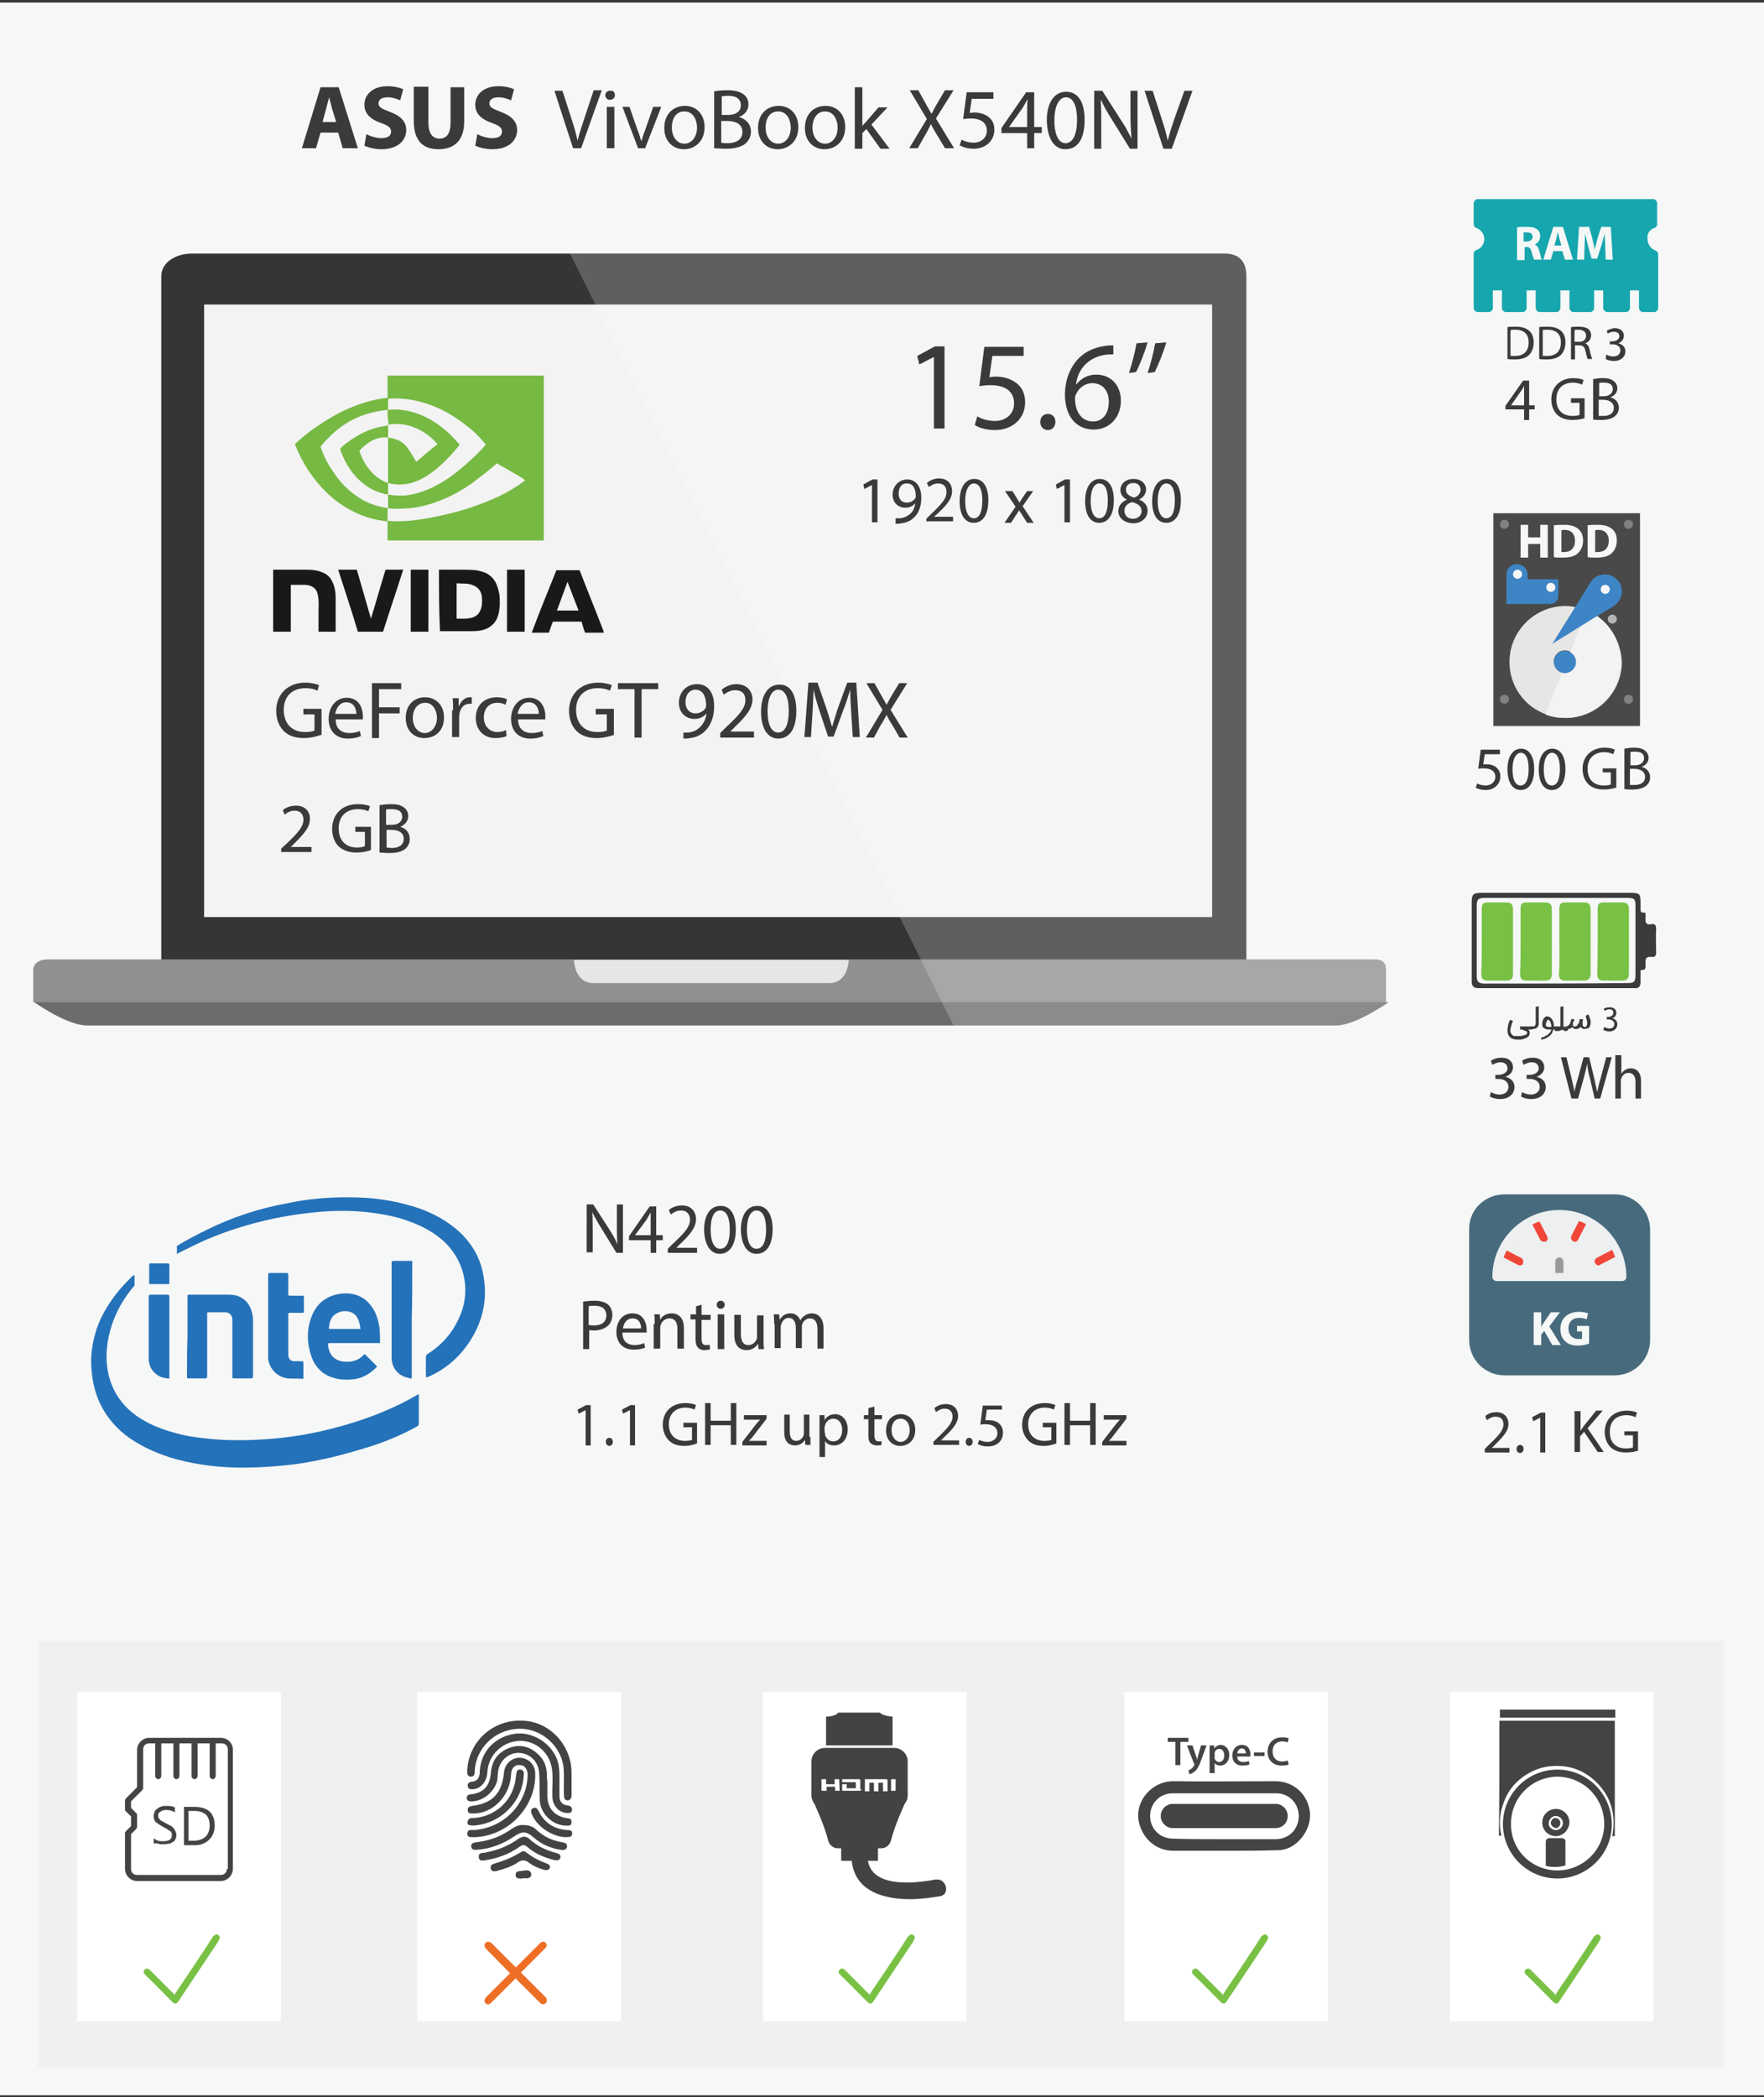 <?xml version="1.0" encoding="utf-8"?>
<!-- Generator: Adobe Illustrator 21.0.0, SVG Export Plug-In . SVG Version: 6.00 Build 0)  -->
<svg version="1.1" id="Layer_1" xmlns="http://www.w3.org/2000/svg" xmlns:xlink="http://www.w3.org/1999/xlink" x="0px" y="0px"
	 viewBox="0 0 350 416" enable-background="new 0 0 350 416" xml:space="preserve">
<rect x="0" y="0" width="350" height="416" fill="#333333" stroke="none"/>
<rect id="background" y="0.5" fill="#F6F7F7" width="350" height="415.1"/>
<g id="Laptop">
	<g>
		<path fill="#353535" d="M247.4,192.7H32V54.8c0-2.9,3.1-4.5,6-4.5H243c2.9,0,4.3,1.6,4.3,4.5V192.7z"/>
		<rect x="40.5" y="60.4" fill="#F3F3F3" width="200" height="121.5"/>
		<path fill="#6D6C6C" d="M265.1,203.4H17.2c-3.9,0-10.4-4.6-10.4-4.6h268.7C275.5,198.8,269,203.4,265.1,203.4z"/>
		<path fill="#919090" d="M275,198.8H6.6v-6.4c0-1.4,1.3-2.1,2.8-2.1h263.5c1.4,0,2.1,0.7,2.1,2.1V198.8z"/>
		<path fill="#E6E6E5" d="M164.5,195h-46.7c-3.9,0-3.9-4.6-3.9-4.6h54.5C168.4,190.3,168.4,195,164.5,195z"/>
	</g>
	<path opacity="0.21" fill="#FFFFFF" d="M189.2,203.4h75.9c3.9,0,10.4-4.6,10.4-4.6H275v-6.4c0-1.4-0.7-2.1-2.1-2.1h-25.5V54.8
		c0-2.9-1.4-4.5-4.3-4.5h-130L189.2,203.4z"/>
</g>
<g id="Prouduct_Name">
	<path fill="#3A3A3A" d="M63.6,26.3l-0.9,3.1h-2.8l3.7-12.1h3.6L71,29.4h-3l-0.9-3.1H63.6z M66.7,24.2l-0.8-2.6
		c-0.2-0.7-0.4-1.6-0.6-2.3h0c-0.2,0.7-0.4,1.6-0.6,2.3L64,24.2H66.7z"/>
	<path fill="#3A3A3A" d="M72.7,26.6c0.7,0.4,1.9,0.8,3,0.8c1.3,0,1.9-0.5,1.9-1.3c0-0.8-0.6-1.2-2-1.7c-2-0.7-3.3-1.8-3.3-3.6
		c0-2.1,1.7-3.7,4.6-3.7c1.4,0,2.4,0.3,3.1,0.6l-0.6,2.2c-0.5-0.2-1.4-0.6-2.5-0.6c-1.2,0-1.8,0.5-1.8,1.2c0,0.8,0.7,1.1,2.3,1.7
		c2.1,0.8,3.2,1.9,3.2,3.6c0,2-1.6,3.8-4.9,3.8c-1.4,0-2.8-0.4-3.4-0.7L72.7,26.6z"/>
	<path fill="#3A3A3A" d="M85,17.3v7c0,2.1,0.8,3.2,2.2,3.2c1.4,0,2.2-1,2.2-3.2v-7h2.7v6.8c0,3.7-1.9,5.5-5.1,5.5
		c-3.1,0-4.9-1.7-4.9-5.6v-6.8H85z"/>
	<path fill="#3A3A3A" d="M94.7,26.6c0.7,0.4,1.9,0.8,3,0.8c1.3,0,1.9-0.5,1.9-1.3c0-0.8-0.6-1.2-2-1.7c-2-0.7-3.3-1.8-3.3-3.6
		c0-2.1,1.7-3.7,4.6-3.7c1.4,0,2.4,0.3,3.1,0.6l-0.6,2.2c-0.5-0.2-1.4-0.6-2.5-0.6c-1.2,0-1.8,0.5-1.8,1.2c0,0.8,0.7,1.1,2.3,1.7
		c2.1,0.8,3.2,1.9,3.2,3.6c0,2-1.6,3.8-4.9,3.8c-1.4,0-2.8-0.4-3.4-0.7L94.7,26.6z"/>
	<path fill="#3A3A3A" d="M113.7,29.4L110,18h1.6l1.8,5.6c0.5,1.5,0.9,2.9,1.2,4.3h0c0.3-1.3,0.8-2.8,1.3-4.3l1.9-5.7h1.6l-4.1,11.5
		H113.7z"/>
	<path fill="#3A3A3A" d="M122,18.9c0,0.5-0.4,0.9-1,0.9c-0.5,0-0.9-0.4-0.9-0.9c0-0.5,0.4-0.9,0.9-0.9C121.7,17.9,122,18.3,122,18.9
		z M120.4,29.4v-8.2h1.5v8.2H120.4z"/>
	<path fill="#3A3A3A" d="M124.9,21.2l1.6,4.6c0.3,0.7,0.5,1.4,0.7,2.1h0.1c0.2-0.7,0.4-1.4,0.7-2.1l1.6-4.6h1.6l-3.2,8.2h-1.4
		l-3.1-8.2H124.9z"/>
	<path fill="#3A3A3A" d="M139.8,25.2c0,3-2.1,4.4-4.1,4.4c-2.2,0-3.9-1.6-3.9-4.2c0-2.8,1.8-4.4,4.1-4.4
		C138.2,21,139.8,22.7,139.8,25.2z M133.3,25.3c0,1.8,1,3.2,2.5,3.2c1.4,0,2.5-1.3,2.5-3.2c0-1.4-0.7-3.2-2.5-3.2
		C134,22.1,133.3,23.7,133.3,25.3z"/>
	<path fill="#3A3A3A" d="M141.7,18.1c0.6-0.1,1.7-0.2,2.7-0.2c1.5,0,2.4,0.3,3.1,0.8c0.6,0.4,1,1.1,1,2c0,1.1-0.7,2.1-1.9,2.5v0
		c1.1,0.3,2.4,1.2,2.4,2.9c0,1-0.4,1.7-1,2.3c-0.8,0.7-2.1,1.1-4,1.1c-1,0-1.8-0.1-2.3-0.1V18.1z M143.2,22.8h1.3
		c1.6,0,2.5-0.8,2.5-1.9c0-1.3-1-1.9-2.5-1.9c-0.7,0-1.1,0.1-1.3,0.1V22.8z M143.2,28.3c0.3,0.1,0.7,0.1,1.2,0.1
		c1.5,0,2.9-0.6,2.9-2.2c0-1.6-1.3-2.2-3-2.2h-1.2V28.3z"/>
	<path fill="#3A3A3A" d="M158.4,25.2c0,3-2.1,4.4-4.1,4.4c-2.2,0-3.9-1.6-3.9-4.2c0-2.8,1.8-4.4,4.1-4.4
		C156.8,21,158.4,22.7,158.4,25.2z M151.9,25.3c0,1.8,1,3.2,2.5,3.2c1.4,0,2.5-1.3,2.5-3.2c0-1.4-0.7-3.2-2.5-3.2
		C152.6,22.1,151.9,23.7,151.9,25.3z"/>
	<path fill="#3A3A3A" d="M167.7,25.2c0,3-2.1,4.4-4.1,4.4c-2.2,0-3.9-1.6-3.9-4.2c0-2.8,1.8-4.4,4.1-4.4
		C166.1,21,167.7,22.7,167.7,25.2z M161.2,25.3c0,1.8,1,3.2,2.5,3.2c1.4,0,2.5-1.3,2.5-3.2c0-1.4-0.7-3.2-2.5-3.2
		C162,22.1,161.2,23.7,161.2,25.3z"/>
	<path fill="#3A3A3A" d="M171.1,25L171.1,25c0.2-0.3,0.5-0.6,0.8-0.9l2.4-2.8h1.8l-3.2,3.4l3.6,4.8h-1.8l-2.8-3.9l-0.8,0.8v3.1h-1.5
		V17.3h1.5V25z"/>
	<path fill="#3A3A3A" d="M187.5,29.4l-1.5-2.5c-0.6-1-1-1.6-1.3-2.3h0c-0.3,0.7-0.6,1.3-1.2,2.3l-1.4,2.5h-1.7l3.5-5.8l-3.4-5.7h1.7
		l1.5,2.7c0.4,0.7,0.7,1.3,1.1,1.9h0.1c0.3-0.7,0.6-1.2,1-1.9l1.6-2.7h1.7l-3.5,5.6l3.6,5.9H187.5z"/>
	<path fill="#3A3A3A" d="M197,19.6h-4.2l-0.4,2.8c0.3,0,0.5-0.1,0.9-0.1c0.8,0,1.7,0.2,2.4,0.6c0.9,0.5,1.6,1.4,1.6,2.8
		c0,2.2-1.7,3.8-4.1,3.8c-1.2,0-2.2-0.3-2.8-0.7l0.4-1.1c0.5,0.3,1.4,0.6,2.4,0.6c1.4,0,2.6-0.9,2.6-2.4c0-1.4-1-2.4-3.2-2.4
		c-0.6,0-1.1,0.1-1.5,0.1l0.7-5.3h5.3V19.6z"/>
	<path fill="#3A3A3A" d="M203.8,29.4v-3h-5.1v-1l4.9-7.1h1.6v6.9h1.5v1.2h-1.5v3H203.8z M203.8,25.2v-3.7c0-0.6,0-1.2,0.1-1.7h-0.1
		c-0.3,0.6-0.6,1.1-0.9,1.6l-2.7,3.8v0H203.8z"/>
	<path fill="#3A3A3A" d="M215.2,23.8c0,3.8-1.4,5.8-3.8,5.8c-2.2,0-3.6-2-3.7-5.7c0-3.7,1.6-5.7,3.8-5.7
		C213.9,18.2,215.2,20.2,215.2,23.8z M209.2,23.9c0,2.9,0.9,4.5,2.2,4.5c1.5,0,2.3-1.8,2.3-4.6c0-2.7-0.7-4.5-2.2-4.5
		C210.2,19.3,209.2,20.9,209.2,23.9z"/>
	<path fill="#3A3A3A" d="M217.1,29.4V18h1.6l3.7,5.8c0.9,1.3,1.5,2.5,2.1,3.7l0,0c-0.1-1.5-0.2-2.9-0.2-4.7V18h1.4v11.5h-1.5
		l-3.6-5.8c-0.8-1.3-1.6-2.6-2.1-3.8l-0.1,0c0.1,1.4,0.1,2.8,0.1,4.7v4.9H217.1z"/>
	<path fill="#3A3A3A" d="M230.8,29.4L227.1,18h1.6l1.8,5.6c0.5,1.5,0.9,2.9,1.2,4.3h0c0.3-1.3,0.8-2.8,1.3-4.3L235,18h1.6l-4.1,11.5
		H230.8z"/>
</g>
<rect x="7.6" y="325.5" fill="#F1F0F0" width="334.4" height="84.5"/>
<g id="HDMI_2_">
	<rect x="151.4" y="335.6" fill="#FFFFFF" width="40.4" height="65.3"/>
	<g>
		<path fill="#434344" d="M166.3,339.7c-0.2,0.4-1.2,0.8-2.4,0.8v5.7h13.2v-5.7c-1.2-0.1-2.2-0.4-2.5-0.8H166.3z"/>
		<path fill="#434344" d="M186,372.8c-0.1,0-0.2,0-0.4,0c-1.5,0.3-3.6,0.6-5.7,0.6c-3.6,0-7.1-0.9-7.7-4.3h2v-2.5h0.7
			c0.9,0,1.7-0.7,1.9-1.6c0.7-2.9,2.7-7.2,2.7-7.2c0.4-0.5,0.6-1,0.6-1.7v-6.7c0-1.5-1.2-2.7-2.7-2.7h-0.2h-13.2h-0.3
			c-1.5,0-2.7,1.2-2.7,2.7v6.7c0,0.6,0.2,1.2,0.6,1.7c0,0,2,4.3,2.7,7.2c0.2,0.9,1,1.6,1.9,1.6h0.7v2.5h2.1
			c0.6,5.9,6.1,7.6,11.5,7.6c2.2,0,4.3-0.3,6.1-0.6C188.5,375.7,187.8,372.8,186,372.8z M177.1,352.9h0.6v2.3h-0.9v-2.3H177.1z
			 M166.6,355.2h-0.9v-0.8h-1.7v0.8H163v-2.3h0.9h0l0,0v1h1.7v-1l0,0h0.9l0,0L166.6,355.2L166.6,355.2z M170.9,354.9
			c0,0.2-0.1,0.3-0.3,0.3h-0.5h-0.2h-1.8h-0.8h-0.2v-1.3h0.9v0.8h1.8v-1.2h-2.7v-0.6l0,0h2.7h0h0.6l0,0c0.2,0,0.3,0.1,0.3,0.3V354.9
			z M171.6,352.9L171.6,352.9h0.3h0.6h0.9h0.9h0.9h0.6h0l0,0c0.2,0,0.3,0.1,0.3,0.3v2.1h-0.9v-1.7h-0.9v1.7h-0.9v-1.7h-0.9v1.7h-0.9
			V352.9z"/>
	</g>
</g>
<g id="DVD_driver_2_">
	<rect x="287.7" y="335.6" fill="#FFFFFF" width="40.4" height="65.3"/>
	<path fill="#444445" d="M297.5,341.3c7.7,0,15.3,0,22.9,0c0,7.7,0,15.3,0,22.9c-0.2,0-0.3,0-0.5,0c0.8-4.4-0.3-8.2-3.7-11.2
		c-2.3-2-5-2.9-8.1-2.7c-2.2,0.1-4.2,0.9-6,2.2c-1.8,1.3-3.1,3.1-3.8,5.2c-0.8,2.1-0.9,4.3-0.4,6.4c-0.2,0-0.3,0-0.5,0
		C297.5,356.6,297.5,348.9,297.5,341.3z"/>
	<path fill="#444445" d="M309,372.6c-6,0-10.8-4.9-10.8-10.8c0-6,4.9-10.8,10.8-10.8c6,0,10.8,4.9,10.8,10.9
		C319.8,367.8,314.9,372.6,309,372.6z M309,371c5.1,0,9.3-4.1,9.3-9.2c0-5.2-4.1-9.3-9.2-9.4c-5.1,0-9.3,4.1-9.3,9.3
		C299.7,366.9,303.9,371,309,371z"/>
	<path fill="#444445" d="M320.5,339.1c0,0.6,0,1.1,0,1.6c-7.6,0-15.3,0-22.9,0c0-0.5,0-1.1,0-1.6
		C305.2,339.1,312.8,339.1,320.5,339.1z"/>
	<path fill="#444445" d="M306.7,370.1c0-1.4,0-2.8,0-4.2c0-0.2,0-0.4,0-0.6c0-0.4,0.3-0.7,0.7-0.7c0.8,0,1.6,0,2.5,0
		c0.4,0,0.7,0.3,0.7,0.6c0,1.6,0,3.2,0,4.8C309.3,370.4,308,370.4,306.7,370.1z"/>
	<path fill="#444445" d="M308.7,364.2c-1.5,0-2.7-1.2-2.7-2.7c0-1.5,1.2-2.7,2.7-2.7c1.5,0,2.7,1.2,2.7,2.7
		C311.3,363,310.1,364.2,308.7,364.2z M308.7,363c0.8,0,1.4-0.7,1.4-1.4c0-0.8-0.7-1.4-1.4-1.4c-0.8,0-1.4,0.7-1.4,1.4
		C307.2,362.3,307.9,363,308.7,363z"/>
	<path fill="#444445" d="M307.7,361.6c0-0.5,0.4-1,0.9-1c0.5,0,1,0.4,1,1c0,0.5-0.4,1-0.9,1C308.2,362.5,307.7,362.1,307.7,361.6z"
		/>
</g>
<g id="Fingerprint_1_">
	<rect x="82.8" y="335.6" fill="#FFFFFF" width="40.4" height="65.3"/>
	<path fill="#434344" d="M94.3,364.4c-0.2,0-0.4,0-0.6,0c-0.5,0-0.9,0-1-0.6c0-0.6,0.3-0.9,0.9-0.8c1,0,2.1-0.2,3.1-0.5
		c4.6-1.4,7.9-5.6,8-10.4c0-1.2-0.6-2-1.6-2c-1-0.1-1.7,0.7-1.7,1.9c-0.2,4.3-3.7,7.8-7.6,7.7c-0.5,0-1,0-1-0.7
		c0-0.6,0.4-0.7,0.9-0.8c4-0.5,5.9-2.5,6.3-6.6c0.2-2.4,2.7-3.7,4.7-2.5c1,0.6,1.5,1.6,1.5,2.8C106.3,358.4,100.9,364.1,94.3,364.4z
		"/>
	<path fill="#434344" d="M111,353.8c0,0.8,0,1.6,0,2.4c0,1.1,0.5,1.8,1.6,1.9c0.6,0.1,0.9,0.3,0.9,0.9c-0.1,0.7-0.6,0.6-1.1,0.6
		c-1.5-0.1-2.7-1.4-2.8-3.1c-0.1-1.9,0.2-3.8-0.1-5.7c-0.5-3.3-3.3-5.6-6.5-5.5c-3.4,0.2-6.1,2.8-6.3,6.2c-0.1,1.9-1.3,3.3-2.9,3.4
		c-0.5,0-0.9,0-1-0.6c-0.1-0.5,0.2-0.8,0.8-0.9c1.3-0.1,1.6-1,1.6-2.1c0.2-3.9,3-6.8,6.9-7.4c3.4-0.5,7.1,1.7,8.4,5
		C111.1,350.5,111,352.1,111,353.8z"/>
	<path fill="#434344" d="M108.6,354c0,0.7,0,1.4,0,2.2c0,2.4,1.4,4,3.7,4.4c0.5,0.1,1.1,0,1.1,0.8c0,0.9-0.7,0.7-1.3,0.7
		c-2.5-0.1-4.9-2.4-5-5c-0.1-1.7,0-3.4-0.1-5.2c-0.1-2.3-1.6-4-3.8-4.2c-2-0.2-3.9,1.3-4.3,3.3c-0.2,0.8-0.1,1.6-0.3,2.4
		c-0.7,2.2-2.8,3.8-4.9,3.9c-0.5,0-1,0-1.1-0.6c0-0.6,0.4-0.8,0.9-0.8c2.5-0.3,3.7-1.7,3.9-4.3c0.2-2.3,1.3-3.9,3.4-4.8
		c2.1-0.9,4.1-0.5,5.8,1c1.5,1.3,2,2.9,1.9,4.8C108.6,353,108.6,353.5,108.6,354z"/>
	<path fill="#434344" d="M113.4,353.5c0,0.9,0,1.8,0,2.6c0,0.5-0.2,1-0.8,1s-0.7-0.5-0.7-1c-0.1-1.9,0.1-3.8-0.1-5.7
		c-0.6-4.3-4.6-7.7-9-7.5c-4.6,0.2-8.3,3.8-8.6,8.2c0,0.3,0,0.6-0.1,0.9s-0.4,0.4-0.8,0.4c-0.4-0.1-0.6-0.4-0.6-0.8
		c0-1.5,0.3-2.8,0.9-4.2c2-4.5,6.9-6.9,11.8-5.9c4.6,1,8,5.3,8,10.1C113.4,352.3,113.4,352.9,113.4,353.5z"/>
	<path fill="#434344" d="M103.9,362c1,0,1.9,0.3,2.6,1c1.4,1.3,3.1,2.1,5,2.4c0.5,0.1,1.1,0.2,1,0.9c-0.1,0.7-0.8,0.7-1.3,0.6
		c-2-0.3-3.8-1.1-5.4-2.5c-1.4-1.2-2.2-1.2-3.7-0.2c-2.2,1.5-4.7,2.5-7.4,2.7c-0.5,0-1.1,0.1-1.2-0.6c-0.1-0.8,0.6-0.8,1.1-0.9
		c2.5-0.3,4.7-1.1,6.7-2.5C102.2,362.3,103,361.9,103.9,362z"/>
	<path fill="#434344" d="M103.9,364.3c0.5,0,0.9,0.2,1.3,0.6c1.4,1.3,3.2,2.1,5,2.6c0.5,0.1,1.1,0.3,1,0.9c-0.2,0.8-0.9,0.6-1.4,0.5
		c-1.9-0.5-3.6-1.2-5.1-2.5c-0.6-0.5-0.9-0.6-1.6-0.1c-2.1,1.5-4.4,2.3-6.9,2.7c-0.6,0.1-1.1,0.1-1.2-0.6c-0.1-0.7,0.4-0.9,1-0.9
		c2.5-0.4,4.8-1.3,6.9-2.8C103.2,364.5,103.5,364.4,103.9,364.3z"/>
	<path fill="#434344" d="M93.9,362.1c-0.1,0-0.4,0-0.8-0.1c-0.4-0.1-0.4-0.5-0.3-0.8c0.2-0.6,0.7-0.6,1.2-0.6c3.6-0.2,6.8-2.6,7.9-6
		c0.3-0.8,0.4-1.6,0.5-2.5c0.1-0.6,0.1-1.2,0.9-1.1c0.7,0.1,0.7,0.8,0.6,1.3C103.6,357.4,99.3,361.8,93.9,362.1z"/>
	<path fill="#434344" d="M108,370.9c-1-0.3-2.1-0.7-3-1.4c-0.9-0.7-1.6-0.6-2.4,0c-1.2,0.8-2.6,1.2-4,1.6c-0.5,0.1-1,0.2-1.2-0.4
		c-0.2-0.7,0.2-0.9,0.8-1.1c1.8-0.5,3.5-1.2,5.1-2.2c0.4-0.3,0.8-0.3,1.2,0.1c1.2,0.9,2.5,1.6,3.9,2.1c0.5,0.2,0.8,0.4,0.7,0.9
		C108.9,370.9,108.6,371,108,370.9z"/>
	<path fill="#434344" d="M112.2,364.4c-2.7-0.1-5.7-2.1-6.7-4.6c-0.2-0.5-0.2-0.9,0.2-1.1c0.5-0.3,0.8-0.1,1.1,0.4
		c1.2,2.5,3.2,3.8,6,3.9c0.6,0,0.8,0.3,0.7,0.9C113.4,364.3,113.1,364.4,112.2,364.4z"/>
	<path fill="#434344" d="M103.7,372.6c-0.7,0-1.4,0.1-1.4-0.7c0-0.8,0.6-0.7,1.1-0.8c0.3,0,0.6-0.1,0.9-0.1c0.5-0.1,1,0.1,1.1,0.7
		s-0.4,0.8-0.9,0.9C104.2,372.5,103.9,372.5,103.7,372.6z"/>
</g>
<g id="SD_2_">
	<rect x="15.3" y="335.6" fill="#FFFFFF" width="40.4" height="65.3"/>
	<g>
		<g>
			<path fill="#444445" d="M43.8,344.7H29.6c-1.3,0-2.4,1.1-2.4,2.4v7.4l-2.2,2.2c-0.1,0.1-0.2,0.3-0.2,0.4v1.8
				c0,0.2,0.1,0.3,0.2,0.4l1,1v1.9l-1,1c-0.1,0.1-0.2,0.3-0.2,0.4v7.1c0,1.3,1.1,2.4,2.4,2.4h16.6c1.3,0,2.4-1.1,2.4-2.4V347
				C46.2,345.7,45.1,344.7,43.8,344.7z M45,370.7c0,0.7-0.5,1.2-1.2,1.2H27.2c-0.7,0-1.2-0.5-1.2-1.2v-6.9l1-1
				c0.1-0.1,0.2-0.3,0.2-0.4V360c0-0.2-0.1-0.3-0.2-0.4l-1-1v-1.3l2.2-2.2c0.1-0.1,0.2-0.3,0.2-0.4V347c0-0.7,0.5-1.2,1.2-1.2h1.2
				v6.5c0,0.3,0.3,0.6,0.6,0.6c0.3,0,0.6-0.3,0.6-0.6v-6.5h2.4v6.5c0,0.3,0.3,0.6,0.6,0.6s0.6-0.3,0.6-0.6v-6.5H38v6.5
				c0,0.3,0.3,0.6,0.6,0.6s0.6-0.3,0.6-0.6v-6.5h2.4v6.5c0,0.3,0.3,0.6,0.6,0.6s0.6-0.3,0.6-0.6v-6.5H44c0.7,0,1.2,0.5,1.2,1.2v23.7
				H45z"/>
		</g>
	</g>
	<g>
		<path fill="#444445" d="M30.5,365.6v-1c0.1,0.1,0.3,0.2,0.4,0.3c0.2,0.1,0.3,0.2,0.5,0.2c0.2,0.1,0.4,0.1,0.6,0.1
			c0.2,0,0.4,0,0.5,0c0.5,0,0.9-0.1,1.2-0.3c0.3-0.2,0.4-0.5,0.4-0.9c0-0.2,0-0.4-0.1-0.5c-0.1-0.2-0.2-0.3-0.4-0.4
			s-0.3-0.2-0.6-0.4c-0.2-0.1-0.4-0.2-0.7-0.4c-0.3-0.1-0.5-0.3-0.7-0.4s-0.4-0.3-0.6-0.4c-0.2-0.2-0.3-0.3-0.4-0.6
			c-0.1-0.2-0.1-0.5-0.1-0.7c0-0.3,0.1-0.6,0.2-0.9c0.2-0.3,0.3-0.5,0.6-0.6c0.2-0.2,0.5-0.3,0.8-0.4c0.3-0.1,0.6-0.1,1-0.1
			c0.7,0,1.3,0.1,1.6,0.3v1c-0.4-0.3-1-0.5-1.7-0.5c-0.2,0-0.4,0-0.6,0.1c-0.2,0-0.4,0.1-0.5,0.2s-0.3,0.2-0.4,0.3
			c-0.1,0.1-0.1,0.3-0.1,0.5s0,0.4,0.1,0.5s0.2,0.3,0.3,0.4c0.1,0.1,0.3,0.2,0.5,0.3c0.2,0.1,0.4,0.2,0.7,0.4
			c0.3,0.1,0.5,0.3,0.8,0.4c0.2,0.1,0.5,0.3,0.6,0.5c0.2,0.2,0.3,0.4,0.4,0.6c0.1,0.2,0.2,0.5,0.2,0.7c0,0.4-0.1,0.7-0.2,0.9
			c-0.1,0.3-0.3,0.5-0.6,0.6c-0.2,0.2-0.5,0.3-0.8,0.3c-0.3,0.1-0.7,0.1-1,0.1c-0.1,0-0.3,0-0.4,0c-0.2,0-0.4,0-0.5-0.1
			c-0.2,0-0.4-0.1-0.5-0.1C30.7,365.7,30.6,365.7,30.5,365.6z"/>
		<path fill="#444445" d="M36.5,365.9v-7.5h2.1c2.6,0,4,1.2,4,3.7c0,1.2-0.4,2.1-1.1,2.8c-0.7,0.7-1.7,1.1-2.9,1.1h-2.1V365.9z
			 M37.4,359.2v5.9h1.1c1,0,1.7-0.3,2.3-0.8c0.5-0.5,0.8-1.3,0.8-2.2c0-1.9-1-2.9-3.1-2.9H37.4z"/>
	</g>
</g>
<g id="Type-C_2_">
	<rect x="223.1" y="335.6" fill="#FFFFFF" width="40.4" height="65.3"/>
	<path fill="#444445" d="M242.9,367.1c-3.4,0-6.7,0-10.1,0c-3.2,0-5.8-2.1-6.7-5.2c-1.3-4.2,2.2-8.6,6.7-8.6c6.7,0.1,13.5,0,20.2,0
		c3.4,0,6.1,2.2,6.8,5.5c0.8,3.4-1.9,7.5-5.3,8.1c-0.5,0.1-1.1,0.1-1.6,0.1C249.6,367.1,246.3,367.1,242.9,367.1z M242.9,364.8
		c3.4,0,6.8,0,10.2,0c2.6,0,4.5-1.9,4.6-4.5c0-2.6-1.9-4.6-4.5-4.6c-6.8,0-13.7,0-20.5,0c-2.6,0-4.5,2-4.5,4.5c0,2.6,2,4.5,4.6,4.5
		C236.1,364.8,239.5,364.8,242.9,364.8z"/>
	<g>
		<path fill="#444445" d="M233.2,345.5h-1.5v-0.8h4.1v0.8h-1.6v4.6h-1V345.5z"/>
		<path fill="#444445" d="M236.6,346.2l0.7,2.1c0.1,0.2,0.2,0.5,0.2,0.8h0c0.1-0.2,0.1-0.5,0.2-0.8l0.6-2.1h1.1l-1,2.7
			c-0.5,1.5-0.9,2.1-1.4,2.5c-0.4,0.3-0.8,0.5-1,0.5l-0.2-0.8c0.2,0,0.4-0.1,0.6-0.3c0.2-0.1,0.4-0.4,0.5-0.6c0-0.1,0.1-0.1,0.1-0.2
			c0,0,0-0.1-0.1-0.2l-1.4-3.6H236.6z"/>
		<path fill="#444445" d="M240,347.5c0-0.5,0-0.9,0-1.3h0.9l0,0.6h0c0.3-0.4,0.8-0.7,1.3-0.7c0.9,0,1.7,0.8,1.7,2
			c0,1.4-0.9,2.1-1.8,2.1c-0.5,0-0.9-0.2-1.1-0.5h0v2h-1V347.5z M241,348.5c0,0.1,0,0.2,0,0.3c0.1,0.4,0.5,0.7,0.9,0.7
			c0.6,0,1-0.5,1-1.3c0-0.7-0.3-1.3-1-1.3c-0.4,0-0.8,0.3-0.9,0.7c0,0.1,0,0.2,0,0.3V348.5z"/>
		<path fill="#444445" d="M245.5,348.5c0,0.7,0.6,1,1.2,1c0.5,0,0.8-0.1,1.1-0.2l0.1,0.7c-0.3,0.1-0.8,0.2-1.4,0.2c-1.3,0-2-0.8-2-2
			c0-1.1,0.7-2.1,1.9-2.1c1.3,0,1.7,1,1.7,1.9c0,0.2,0,0.3,0,0.4H245.5z M247.2,347.8c0-0.4-0.2-1-0.8-1c-0.6,0-0.9,0.6-0.9,1H247.2
			z"/>
		<path fill="#444445" d="M250.9,347.6v0.7h-2.1v-0.7H250.9z"/>
		<path fill="#444445" d="M255.7,350c-0.2,0.1-0.8,0.2-1.4,0.2c-1.7,0-2.8-1.1-2.8-2.7c0-1.8,1.2-2.9,2.9-2.9c0.7,0,1.1,0.1,1.3,0.2
			l-0.2,0.8c-0.3-0.1-0.6-0.2-1.1-0.2c-1.1,0-1.9,0.7-1.9,2c0,1.2,0.7,2,1.9,2c0.4,0,0.8-0.1,1.1-0.2L255.7,350z"/>
	</g>
	<path fill="#444445" d="M253.1,362.6h-20.4c-1.3,0-2.4-1.1-2.4-2.4l0,0c0-1.3,1.1-2.4,2.4-2.4h20.4c1.3,0,2.4,1.1,2.4,2.4l0,0
		C255.5,361.6,254.4,362.6,253.1,362.6z"/>
</g>
<path id="DVD_driver" fill="#79C145" d="M308.6,395.7c0.8-1.3,1.6-2.4,2.4-3.6c1.7-2.6,3.5-5.2,5.2-7.9c0.1-0.1,0.1-0.2,0.2-0.2
	c0.3-0.3,0.6-0.4,0.9-0.2c0.3,0.2,0.4,0.5,0.2,0.9c-0.1,0.1-0.2,0.3-0.2,0.4c-2.6,3.9-5.2,7.8-7.8,11.7c-0.5,0.8-0.8,0.8-1.5,0.1
	c-1.7-1.7-3.4-3.5-5.2-5.2c-0.3-0.3-0.4-0.5-0.2-0.9c0.2-0.3,0.5-0.4,0.8-0.3c0.2,0.1,0.3,0.2,0.5,0.4c1.4,1.4,2.9,2.9,4.3,4.3
	C308.4,395.3,308.5,395.5,308.6,395.7z"/>
<path id="Type-C" fill="#79C145" d="M242.6,395.7c0.8-1.3,1.6-2.4,2.4-3.6c1.7-2.6,3.5-5.2,5.2-7.9c0.1-0.1,0.1-0.2,0.2-0.2
	c0.3-0.3,0.6-0.4,0.9-0.2c0.3,0.2,0.4,0.5,0.2,0.9c-0.1,0.1-0.2,0.3-0.2,0.4c-2.6,3.9-5.2,7.8-7.8,11.7c-0.5,0.8-0.8,0.8-1.5,0.1
	c-1.7-1.7-3.4-3.5-5.2-5.2c-0.3-0.3-0.4-0.5-0.2-0.9c0.2-0.3,0.5-0.4,0.8-0.3c0.2,0.1,0.3,0.2,0.5,0.4c1.4,1.4,2.9,2.9,4.3,4.3
	C242.4,395.3,242.5,395.5,242.6,395.7z"/>
<path id="HDMI" fill="#79C145" d="M172.5,395.7c0.8-1.3,1.6-2.4,2.4-3.6c1.7-2.6,3.5-5.2,5.2-7.9c0.1-0.1,0.1-0.2,0.2-0.2
	c0.3-0.3,0.6-0.4,0.9-0.2c0.3,0.2,0.4,0.5,0.2,0.9c-0.1,0.1-0.2,0.3-0.2,0.4c-2.6,3.9-5.2,7.8-7.8,11.7c-0.5,0.8-0.8,0.8-1.5,0.1
	c-1.7-1.7-3.4-3.5-5.2-5.2c-0.3-0.3-0.4-0.5-0.2-0.9c0.2-0.3,0.5-0.4,0.8-0.3c0.2,0.1,0.3,0.2,0.5,0.4c1.4,1.4,2.9,2.9,4.3,4.3
	C172.3,395.3,172.4,395.5,172.5,395.7z"/>
<path id="SD" fill="#79C145" d="M34.6,395.7c0.8-1.3,1.6-2.4,2.4-3.6c1.7-2.6,3.5-5.2,5.2-7.9c0.1-0.1,0.1-0.2,0.2-0.2
	c0.3-0.3,0.6-0.4,0.9-0.2c0.3,0.2,0.4,0.5,0.2,0.9c-0.1,0.1-0.2,0.3-0.2,0.4c-2.6,3.9-5.2,7.8-7.8,11.7c-0.5,0.8-0.8,0.8-1.5,0.1
	c-1.7-1.7-3.4-3.5-5.2-5.2c-0.3-0.3-0.4-0.5-0.2-0.9c0.2-0.3,0.5-0.4,0.8-0.3c0.2,0.1,0.3,0.2,0.5,0.4c1.4,1.4,2.9,2.9,4.3,4.3
	C34.4,395.3,34.5,395.5,34.6,395.7z"/>
<path id="Fingerprint" fill="#ED6E24" stroke="#ED6E24" stroke-miterlimit="10" d="M102.7,391.3c0.1,0.1,0.2,0.1,0.2,0.2
	c1.7,1.7,3.3,3.3,5,5c0.1,0.1,0.1,0.1,0.1,0.2s0,0.2-0.1,0.3c-0.1,0.1-0.2,0-0.3,0s-0.1-0.1-0.1-0.1c-1.7-1.7-3.3-3.3-5-5
	c0,0-0.1-0.1-0.2-0.1c-0.1,0.1-0.1,0.1-0.2,0.1c-1.7,1.7-3.3,3.3-5,5c-0.2,0.2-0.3,0.2-0.4,0.1c-0.1-0.1-0.1-0.2,0-0.3
	c0-0.1,0.1-0.1,0.1-0.2c1.7-1.7,3.3-3.3,5-5l0.1-0.1c-0.1-0.1-3.4-3.5-5.1-5.2c-0.2-0.2-0.2-0.3-0.1-0.5c0.1-0.1,0.3-0.1,0.5,0.1
	c1.7,1.7,3.3,3.3,5,5c0,0,0.1,0.1,0.2,0.2c0-0.1,0.1-0.1,0.1-0.2c1.7-1.7,3.3-3.3,5-5l0.1-0.1c0.1-0.1,0.2-0.1,0.3,0s0.1,0.2,0,0.3
	l-0.1,0.1c-1.7,1.7-3.3,3.3-5,5C102.9,391.1,102.8,391.1,102.7,391.3z"/>
<g id="weight_1_">
	<path fill="#476B7C" d="M298.5,236.9h21.9c3.9,0,7,3.2,7,7v21.9c0,3.9-3.2,7-7,7h-21.9c-3.9,0-7-3.2-7-7v-21.9
		C291.4,240,294.6,236.9,298.5,236.9z"/>
	<path fill="#EDEFF0" d="M321.9,253.3c0-6.9-5.6-12.5-12.5-12.5s-12.5,5.6-12.5,12.5H321.9"/>
	<path fill="#999999" d="M309.4,254.1c-0.4,0-0.8-0.4-0.8-0.8v-3.1c0-0.4,0.4-0.8,0.8-0.8s0.8,0.4,0.8,0.8v3.1
		C310.2,253.7,309.8,254.1,309.4,254.1z"/>
	<g>
		<path fill="#EF4638" d="M306.3,246.3c-0.3,0-0.6-0.2-0.7-0.4l-1.6-3.1c-0.2-0.4,0-0.9,0.4-1c0.4-0.2,0.9,0,1,0.4l1.6,3.1
			c0.2,0.4,0,0.9-0.4,1C306.5,246.2,306.4,246.3,306.3,246.3z"/>
		<path fill="#EF4638" d="M312.5,246.3c-0.4,0-0.8-0.4-0.8-0.8c0-0.1,0-0.2,0.1-0.4l1.6-3.1c0.2-0.4,0.7-0.5,1-0.4
			c0.4,0.2,0.5,0.7,0.4,1l0,0l-1.6,3.1C313.1,246.1,312.8,246.3,312.5,246.3z"/>
		<path fill="#EF4638" d="M301.6,251c-0.1,0-0.2,0-0.4-0.1l-3.1-1.6c-0.4-0.2-0.5-0.7-0.4-1c0.2-0.4,0.7-0.5,1-0.4l3.1,1.6
			c0.4,0.2,0.5,0.7,0.4,1C302.2,250.8,301.9,251,301.6,251z"/>
		<path fill="#EF4638" d="M317.2,251c-0.4,0-0.8-0.4-0.8-0.8c0-0.3,0.2-0.6,0.4-0.7l3.1-1.6c0.4-0.2,0.9,0,1,0.4
			c0.2,0.4,0,0.9-0.4,1l0,0l-3.1,1.6C317.5,250.9,317.3,251,317.2,251z"/>
	</g>
	<path fill="#EDEFF0" d="M321.9,254.1h-25c-0.4,0-0.8-0.4-0.8-0.8c0-7.3,6-13.3,13.3-13.3c7.3,0,13.3,6,13.3,13.3
		C322.7,253.7,322.3,254.1,321.9,254.1z M297.7,252.5h23.4c-0.4-6.5-6-11.4-12.5-10.9C302.8,242,298.1,246.7,297.7,252.5
		L297.7,252.5z"/>
	<g>
		<path fill="#F6F7F7" d="M304.3,260.3h1.5v2.9h0c0.1-0.3,0.3-0.5,0.4-0.7l1.5-2.2h1.8l-2.1,2.8l2.3,3.7h-1.7l-1.6-2.8l-0.6,0.7v2.1
			h-1.5V260.3z"/>
		<path fill="#F6F7F7" d="M315.3,266.5c-0.5,0.2-1.3,0.4-2.2,0.4c-1.2,0-2-0.3-2.6-0.9c-0.6-0.6-0.9-1.4-0.9-2.4
			c0-2.2,1.6-3.4,3.7-3.4c0.8,0,1.5,0.2,1.8,0.3l-0.3,1.2c-0.4-0.2-0.8-0.3-1.5-0.3c-1.2,0-2.1,0.7-2.1,2.1c0,1.3,0.8,2.1,2,2.1
			c0.3,0,0.6,0,0.7-0.1v-1.4h-1v-1.1h2.4V266.5z"/>
	</g>
</g>
<g>
	<path fill="#3A3A3A" d="M294.6,288.1v-0.7l0.8-0.8c2-1.9,2.9-2.9,2.9-4.1c0-0.8-0.4-1.5-1.6-1.5c-0.7,0-1.3,0.4-1.7,0.7l-0.3-0.8
		c0.5-0.5,1.3-0.8,2.2-0.8c1.7,0,2.4,1.2,2.4,2.3c0,1.5-1.1,2.6-2.7,4.2l-0.6,0.6v0h3.5v0.9H294.6z"/>
	<path fill="#3A3A3A" d="M300.9,287.4c0-0.4,0.3-0.8,0.7-0.8s0.7,0.3,0.7,0.8c0,0.4-0.3,0.8-0.7,0.8
		C301.2,288.2,300.9,287.9,300.9,287.4z"/>
	<path fill="#3A3A3A" d="M305.6,281.2L305.6,281.2l-1.4,0.7l-0.2-0.8l1.7-0.9h0.9v7.9h-1V281.2z"/>
	<path fill="#3A3A3A" d="M312.5,279.9h1.1v3.9h0c0.2-0.3,0.4-0.6,0.6-0.9l2.5-3.1h1.3l-3,3.5l3.2,4.7H317l-2.7-4l-0.8,0.9v3.1h-1.1
		V279.9z"/>
	<path fill="#3A3A3A" d="M325.1,287.7c-0.5,0.2-1.4,0.4-2.5,0.4c-1.2,0-2.3-0.3-3.1-1.1c-0.7-0.7-1.1-1.8-1.1-3
		c0-2.4,1.7-4.2,4.4-4.2c0.9,0,1.7,0.2,2,0.4l-0.3,0.9c-0.4-0.2-1-0.4-1.8-0.4c-2,0-3.3,1.2-3.3,3.3c0,2.1,1.2,3.3,3.2,3.3
		c0.7,0,1.2-0.1,1.4-0.2v-2.4h-1.7v-0.8h2.7V287.7z"/>
</g>
<g>
	<path fill="#3A3A3A" d="M301.3,206.2c-0.2,0-0.4,0-0.5,0s-0.4-0.1-0.5-0.1s-0.3-0.1-0.5-0.2c-0.1-0.1-0.3-0.2-0.4-0.4
		c-0.2-0.3-0.3-0.7-0.3-1.2c0-0.3,0.1-0.6,0.1-0.9c0.1-0.3,0.2-0.7,0.4-1.1l0.6,0.2c-0.3,0.6-0.4,1.2-0.5,1.6s0,0.8,0.2,1
		c0.1,0.1,0.2,0.2,0.3,0.3c0.1,0.1,0.2,0.1,0.4,0.1c0.1,0,0.3,0,0.4,0c0.1,0,0.2,0,0.3,0c0.1,0,0.1,0,0.2,0c0.1,0,0.2,0,0.3,0
		c0.1,0,0.3-0.1,0.4-0.1c0.1,0,0.2-0.1,0.4-0.1s0.2-0.1,0.3-0.2c0.1-0.1,0.1-0.2,0.1-0.3c0,0,0-0.1,0-0.1c0,0-0.1-0.1-0.1-0.1
		s-0.1-0.1-0.2-0.1s-0.2-0.1-0.3-0.1c-0.1,0-0.1,0-0.2-0.1s-0.1,0-0.2-0.1c-0.1,0-0.1,0-0.2,0c0,0-0.1,0-0.1,0l-0.1,0l0-0.6l2.3,0
		c0.1,0,0.2,0,0.2,0.1s0.1,0.1,0.1,0.2c0,0.1,0,0.2-0.1,0.2s-0.1,0.1-0.2,0.1h-0.7c0.1,0.1,0.1,0.1,0.2,0.2c0,0.1,0.1,0.1,0.1,0.2
		c0,0.1,0,0.1,0,0.2c0,0,0,0.1,0,0.1c0,0.2,0,0.3-0.1,0.5s-0.2,0.2-0.3,0.3c-0.1,0.1-0.3,0.2-0.4,0.2c-0.2,0.1-0.3,0.1-0.5,0.2
		c-0.2,0-0.3,0.1-0.5,0.1C301.6,206.2,301.4,206.2,301.3,206.2z"/>
	<path fill="#3A3A3A" d="M303.6,203.9c0-0.1,0-0.2,0.1-0.2c0.1-0.1,0.1-0.1,0.2-0.1h0h0.1c0.2,0,0.4,0,0.5-0.1
		c0.1-0.1,0.2-0.3,0.2-0.6v-0.1c0-0.1,0-0.3,0-0.5c0-0.2,0-0.5,0-0.9c0-0.2,0-0.4,0-0.6c0-0.2,0-0.4,0-0.5c0-0.1,0-0.3,0-0.4
		s0-0.1,0-0.2l0.6-0.1c0,0,0,0.1,0,0.2c0,0.1,0,0.2,0,0.4c0,0.1,0,0.3,0,0.5c0,0.2,0,0.4,0,0.6c0,0.4,0,0.7,0,0.9c0,0.2,0,0.4,0,0.5
		c0,0,0,0,0,0c0,0,0,0,0,0c0,0.1,0,0.2,0,0.2s0,0.2,0,0.3s-0.1,0.2-0.1,0.3s-0.1,0.2-0.2,0.3c-0.2,0.2-0.5,0.3-0.9,0.3h-0.1h0
		c-0.1,0-0.2,0-0.2-0.1C303.6,204.1,303.6,204,303.6,203.9z"/>
	<path fill="#3A3A3A" d="M305.8,205.8c0.3-0.1,0.6-0.1,0.8-0.3c0.2-0.1,0.5-0.2,0.6-0.4c0.2-0.1,0.3-0.3,0.4-0.4
		c0.1-0.2,0.2-0.3,0.2-0.5c-0.1,0-0.2,0-0.3,0c-0.1,0-0.2,0-0.3,0c-0.4,0-0.8-0.2-1-0.4c-0.1-0.1-0.2-0.3-0.2-0.4c0-0.2,0-0.3,0-0.5
		c0-0.2,0.1-0.3,0.1-0.5c0.1-0.1,0.1-0.3,0.2-0.4c0.1-0.1,0.2-0.2,0.3-0.3c0.1-0.1,0.2-0.1,0.4-0.1c0.3,0,0.5,0.1,0.8,0.4
		c0.1,0.1,0.2,0.2,0.2,0.3c0.1,0.1,0.1,0.2,0.2,0.4c0,0.1,0.1,0.3,0.1,0.4c0,0.1,0,0.3,0,0.5h0.2c0,0,0.1,0,0.1,0s0.1,0,0.1,0.1
		c0,0,0,0.1,0.1,0.1c0,0,0,0.1,0,0.1c0,0,0,0.1,0,0.1c0,0,0,0.1-0.1,0.1c0,0-0.1,0-0.1,0.1s-0.1,0-0.1,0h-0.3
		c-0.1,0.3-0.2,0.6-0.3,0.8c-0.2,0.2-0.3,0.4-0.6,0.6s-0.5,0.3-0.7,0.4c-0.3,0.1-0.6,0.2-0.8,0.2L305.8,205.8z M307.2,202.3
		c-0.1,0-0.1,0-0.2,0.1c-0.1,0-0.1,0.1-0.1,0.2s-0.1,0.1-0.1,0.2c0,0.1,0,0.2-0.1,0.3c0,0.1,0,0.2,0,0.2c0,0.1,0,0.1,0.1,0.2
		c0,0,0.1,0.1,0.1,0.1c0,0,0.1,0,0.1,0.1c0,0,0.1,0,0.1,0c0,0,0.1,0,0.1,0c0.1,0,0.2,0,0.3,0c0.1,0,0.2,0,0.3,0c0-0.1,0-0.2,0-0.4
		c0-0.1-0.1-0.2-0.1-0.3c0-0.1-0.1-0.2-0.1-0.3c0-0.1-0.1-0.1-0.1-0.2c0,0,0,0-0.1-0.1c0,0-0.1,0-0.1-0.1s-0.1,0-0.1,0
		S307.2,202.3,307.2,202.3z"/>
	<path fill="#3A3A3A" d="M308.4,203.9c0-0.1,0-0.2,0.1-0.2c0.1-0.1,0.1-0.1,0.2-0.1h0h0.3c0.1,0,0.1,0,0.2,0c0,0,0.1,0,0.1,0
		c0,0,0.1,0,0.1,0c0,0,0,0,0.1,0c0,0,0.1-0.1,0.1-0.1c0,0,0-0.1,0-0.1c0,0,0-0.1,0-0.1s0-0.1,0-0.2c0,0,0,0,0-0.1c0-0.1,0-0.2,0-0.3
		c0-0.1,0-0.3,0-0.4c0-0.2,0-0.3,0-0.5c0-0.2,0-0.4,0-0.6c0-0.2,0-0.4,0-0.6c0-0.2,0-0.3,0-0.5s0-0.3,0-0.4l0.6-0.1
		c0,0.1,0,0.2,0,0.4c0,0.2,0,0.3,0,0.5s0,0.4,0,0.6c0,0.2,0,0.4,0,0.6c0,0.2,0,0.4,0,0.5c0,0.2,0,0.3,0,0.5c0,0.1,0,0.2,0,0.3
		s0,0.1,0,0.2c0,0,0,0.1,0,0.2s0,0.1,0.1,0.2c0,0.1,0.1,0.1,0.2,0.2c0.1,0,0.2,0.1,0.3,0.1c0,0,0.1,0,0.1,0s0.1,0,0.1,0.1
		c0,0,0,0.1,0.1,0.1c0,0,0,0.1,0,0.1c0,0.1,0,0.2-0.1,0.2c-0.1,0.1-0.1,0.1-0.2,0.1c-0.1,0-0.2,0-0.3,0c-0.1,0-0.2,0-0.2-0.1
		s-0.1-0.1-0.2-0.1c-0.1,0-0.1-0.1-0.1-0.1c0,0,0,0-0.1,0.1c0,0,0,0-0.1,0c-0.1,0-0.1,0.1-0.2,0.1c-0.1,0-0.1,0-0.2,0.1
		c-0.1,0-0.1,0-0.2,0c-0.1,0-0.1,0-0.2,0h-0.3h0c-0.1,0-0.2,0-0.2-0.1C308.4,204.1,308.4,204,308.4,203.9z"/>
	<path fill="#3A3A3A" d="M310.4,203.9c0,0,0-0.1,0-0.1c0,0,0-0.1,0.1-0.1c0,0,0.1,0,0.1-0.1s0.1,0,0.1,0c0.1,0,0.2,0,0.3-0.1
		c0.1,0,0.2-0.1,0.3-0.2c0.1-0.1,0.1-0.2,0.2-0.3c0.1-0.1,0.1-0.2,0.1-0.3c0-0.1,0.1-0.2,0.1-0.3c0-0.1,0.1-0.2,0.1-0.3l0.6,0.1
		c0,0,0,0.1-0.1,0.2c0,0.1,0,0.2-0.1,0.2c0,0.1,0,0.2-0.1,0.3s0,0.2,0,0.3c0,0.1,0,0.1,0,0.2c0,0.1,0,0.1,0.1,0.1
		c0,0,0.1,0.1,0.1,0.1c0,0,0.1,0,0.2,0c0.1,0,0.2,0,0.3-0.1c0.1-0.1,0.2-0.1,0.2-0.2s0.1-0.2,0.2-0.3s0.1-0.2,0.1-0.3
		c0-0.1,0.1-0.2,0.1-0.3c0-0.1,0-0.2,0.1-0.3l0.6,0.1c0,0.1,0,0.2-0.1,0.3c0,0.1,0,0.2,0,0.3c0,0.1,0,0.2,0,0.3c0,0.1,0,0.1,0,0.2
		s0,0.1,0.1,0.2c0,0.1,0.1,0.1,0.1,0.1s0.1,0.1,0.2,0.1c0.1,0,0.2,0,0.2,0s0.1,0,0.1-0.1s0.1,0,0.1-0.1c0,0,0,0,0-0.1h0
		c0,0,0-0.1,0.1-0.2s0-0.1,0-0.2c0-0.1,0-0.2,0-0.4c0-0.1-0.1-0.3-0.1-0.4c0-0.1-0.1-0.2-0.1-0.4c0-0.1-0.1-0.2-0.1-0.3l0.5-0.3
		c0,0,0,0.1,0.1,0.1c0,0.1,0.1,0.1,0.1,0.2c0,0.1,0.1,0.2,0.1,0.3c0,0.1,0.1,0.2,0.1,0.3c0,0.1,0.1,0.2,0.1,0.4c0,0.1,0,0.2,0,0.4
		c0,0.2,0,0.3-0.1,0.5c0,0.1-0.1,0.3-0.2,0.4c-0.1,0.1-0.2,0.2-0.4,0.2s-0.3,0.1-0.5,0.1c-0.1,0-0.2,0-0.2,0c-0.1,0-0.2-0.1-0.2-0.1
		c-0.1,0-0.1-0.1-0.2-0.1c-0.1-0.1-0.1-0.1-0.2-0.2c-0.1,0.1-0.3,0.3-0.4,0.3c-0.2,0.1-0.3,0.1-0.5,0.1c-0.1,0-0.2,0-0.2,0
		c-0.1,0-0.2,0-0.2-0.1s-0.1-0.1-0.2-0.1c-0.1-0.1-0.1-0.1-0.1-0.2c-0.1,0.1-0.3,0.2-0.4,0.3c-0.2,0.1-0.3,0.1-0.5,0.1h0
		c0,0-0.1,0-0.1,0s-0.1,0-0.1-0.1c0,0,0-0.1-0.1-0.1C310.4,204,310.4,204,310.4,203.9z"/>
</g>
<g id="Battry_1_">
	<g>
		<path fill="#3A3B3A" d="M325.5,194.9c0-0.6,0-1.3,0-2c0-0.2-0.1-0.5,0.2-0.5c1,0,0.8-0.6,0.8-1.3c-0.1-1,0.2-1.4,1.2-1.3
			c0.6,0.1,0.9-0.2,0.9-0.8c0-1.6-0.1-3.2,0-4.8c0-0.7-0.3-1-0.9-0.9c-1,0.2-1.3-0.2-1.2-1.2c0-0.3,0-0.5,0-0.7
			c0-0.3-0.1-0.4-0.4-0.4c-0.6,0.1-0.6-0.4-0.6-0.7c0-0.4,0-0.7,0-1.2c0-1.8-0.2-2-1.9-2c-4.9,0-9.9,0-14.8,0c-5,0-10,0-14.9,0
			c-1.6,0-1.9,0.3-1.9,1.9c0,5.1,0,10.1,0,15.2c0,0.3,0,0.5,0,0.7c0.1,0.7,0.4,1.1,1.3,1.1c10.4,0,20.7,0,31.1,0
			C325,196.1,325.5,195.7,325.5,194.9z M294.6,195.1c-1.3,0-1.6-0.4-1.6-1.6c0-4.6,0-9.1,0-13.8c0-1.3,0.3-1.6,1.6-1.6
			c4.7,0,9.5,0,14.2,0c4.7,0,9.5,0,14.2,0c1.3,0,1.5,0.3,1.5,1.5c0,4.6,0,9.3,0,13.9c0,1.3-0.4,1.5-1.6,1.5
			C313.4,195.1,304,195.1,294.6,195.1z"/>
		<path fill="#78C145" d="M301.7,186.6c0-2.1,0-4.2,0-6.3c0-1.1,0.3-1.3,1.3-1.3c1.2,0,2.4,0,3.6,0c0.9,0,1.3,0.4,1.3,1.3
			c0,4.3,0,8.6,0,12.9c0,0.9-0.4,1.3-1.3,1.3c-1.3,0-2.5,0-3.8,0c-0.8,0-1.2-0.4-1.2-1.3C301.7,190.9,301.7,188.8,301.7,186.6z"/>
		<path fill="#79C145" d="M309.4,186.6c0-2.1,0-4.2,0-6.3c0-1.1,0.3-1.3,1.3-1.3c1.2,0,2.4,0,3.6,0c0.9,0,1.3,0.4,1.3,1.3
			c0,4.3,0,8.6,0,12.9c0,0.8-0.4,1.3-1.3,1.3c-1.3,0-2.5,0-3.8,0c-0.8,0-1.2-0.4-1.2-1.3C309.5,190.9,309.4,188.8,309.4,186.6z"/>
		<path fill="#79C145" d="M317,186.6c0-2.1,0-4.2,0-6.3c0-1.1,0.3-1.3,1.3-1.3c1.2,0,2.4,0,3.6,0c0.9,0,1.3,0.4,1.3,1.3
			c0,4.3,0,8.6,0,12.9c0,0.8-0.4,1.3-1.3,1.3c-1.3,0-2.5,0-3.8,0c-0.8,0-1.2-0.4-1.2-1.3C317,190.9,317,188.8,317,186.6z"/>
		<path fill="#79C145" d="M294,186.6c0-2.1,0-4.2,0-6.3c0-1.1,0.3-1.3,1.3-1.3c1.2,0,2.4,0,3.6,0c0.9,0,1.3,0.4,1.3,1.3
			c0,4.3,0,8.6,0,12.9c0,0.9-0.4,1.3-1.3,1.3c-1.3,0-2.5,0-3.8,0c-0.8,0-1.2-0.4-1.2-1.3C294,190.9,294,188.8,294,186.6z"/>
	</g>
</g>
<g>
	<path fill="#3A3A3A" d="M295.8,216.6c0.3,0.2,1,0.5,1.7,0.5c1.4,0,1.8-0.9,1.8-1.5c0-1.1-1-1.6-2-1.6h-0.6v-0.8h0.6
		c0.8,0,1.8-0.4,1.8-1.3c0-0.6-0.4-1.2-1.4-1.2c-0.6,0-1.2,0.3-1.6,0.5l-0.3-0.8c0.4-0.3,1.2-0.6,2.1-0.6c1.6,0,2.3,0.9,2.3,1.9
		c0,0.8-0.5,1.5-1.5,1.9v0c1,0.2,1.8,0.9,1.8,2c0,1.3-1,2.4-2.9,2.4c-0.9,0-1.7-0.3-2-0.5L295.8,216.6z"/>
	<path fill="#3A3A3A" d="M302,216.6c0.3,0.2,1,0.5,1.7,0.5c1.4,0,1.8-0.9,1.8-1.5c0-1.1-1-1.6-2-1.6h-0.6v-0.8h0.6
		c0.8,0,1.8-0.4,1.8-1.3c0-0.6-0.4-1.2-1.4-1.2c-0.6,0-1.2,0.3-1.6,0.5l-0.3-0.8c0.4-0.3,1.2-0.6,2.1-0.6c1.6,0,2.3,0.9,2.3,1.9
		c0,0.8-0.5,1.5-1.5,1.9v0c1,0.2,1.8,0.9,1.8,2c0,1.3-1,2.4-2.9,2.4c-0.9,0-1.7-0.3-2-0.5L302,216.6z"/>
	<path fill="#3A3A3A" d="M311.8,217.9l-2.1-8.2h1.1l1,4.1c0.2,1,0.5,2,0.6,2.8h0c0.1-0.8,0.4-1.8,0.7-2.8l1.1-4.1h1.1l1,4.1
		c0.2,1,0.4,1.9,0.6,2.8h0c0.2-0.9,0.4-1.8,0.7-2.8l1.1-4.1h1.1l-2.3,8.2h-1.1l-1-4.3c-0.3-1-0.4-1.8-0.5-2.7h0
		c-0.1,0.8-0.3,1.6-0.6,2.7l-1.2,4.3H311.8z"/>
	<path fill="#3A3A3A" d="M320.6,209.3h1.1v3.7h0c0.2-0.3,0.4-0.6,0.8-0.8c0.3-0.2,0.7-0.3,1.1-0.3c0.8,0,2,0.5,2,2.5v3.5h-1.1v-3.4
		c0-0.9-0.4-1.7-1.4-1.7c-0.7,0-1.2,0.5-1.4,1.1c-0.1,0.1-0.1,0.3-0.1,0.5v3.5h-1.1V209.3z"/>
</g>
<g>
	<path fill="#3A3A3A" d="M318.3,203.7c0.2,0.1,0.6,0.3,1,0.3c0.8,0,1-0.5,1-0.9c0-0.6-0.6-0.9-1.2-0.9h-0.3v-0.5h0.3
		c0.4,0,1-0.2,1-0.8c0-0.4-0.2-0.7-0.8-0.7c-0.4,0-0.7,0.2-0.9,0.3l-0.2-0.4c0.2-0.2,0.7-0.3,1.2-0.3c0.9,0,1.3,0.5,1.3,1.1
		c0,0.5-0.3,0.9-0.8,1.1v0c0.6,0.1,1,0.5,1,1.2c0,0.7-0.6,1.4-1.6,1.4c-0.5,0-0.9-0.2-1.2-0.3L318.3,203.7z"/>
</g>
<g id="hdd">
	<path fill="#494949" d="M325.4,101.8V144h-29.1v-42.2H325.4z"/>
	<path fill="#E6E6E5" d="M316.5,121.9l-2.4,1.5l-5.5,3.4l4-6.4c-0.7-0.1-1.3-0.2-2-0.2c-6.1,0-11.1,5-11.1,11.1
		c0,4.8,3,8.9,7.3,10.4c1.2,0.4,2.5,0.7,3.9,0.7c6.1,0,11.1-5,11.1-11.1C321.6,127.4,319.6,123.9,316.5,121.9z M310.5,133.5
		c-0.2,0-0.4,0-0.5-0.1c-1-0.2-1.7-1.1-1.7-2.2c0-1.2,1-2.2,2.2-2.2c0.4,0,0.8,0.1,1.1,0.3c0.7,0.4,1.1,1.1,1.1,1.9
		C312.7,132.5,311.8,133.5,310.5,133.5z"/>
	<g>
		<path fill="#F3F3F3" d="M321.6,131.3c0,6.1-5,11.1-11.1,11.1c-1.4,0-2.7-0.2-3.9-0.7l3.3-8.3c0.2,0,0.3,0.1,0.5,0.1
			c1.2,0,2.2-1,2.2-2.2c0-0.8-0.4-1.5-1.1-1.9l0.8-2l1.6-4l2.4-1.5C319.6,123.9,321.6,127.4,321.6,131.3z"/>
		<g>
			<path fill="#F6F7F7" d="M303.2,104.1v2.5h2.4v-2.5h1.5v6.5h-1.5v-2.7h-2.4v2.7h-1.5v-6.5H303.2z"/>
			<path fill="#F6F7F7" d="M308.3,104.2c0.5-0.1,1.2-0.1,2-0.1c1.2,0,2,0.2,2.7,0.7c0.7,0.5,1.1,1.3,1.1,2.4c0,1.2-0.5,2.1-1.1,2.6
				c-0.7,0.6-1.7,0.8-3,0.8c-0.8,0-1.3,0-1.7-0.1V104.2z M309.8,109.5c0.1,0,0.3,0,0.5,0c1.3,0,2.2-0.7,2.2-2.3c0-1.3-0.8-2.1-2-2.1
				c-0.3,0-0.5,0-0.7,0.1V109.5z"/>
			<path fill="#F6F7F7" d="M315,104.2c0.5-0.1,1.2-0.1,2-0.1c1.2,0,2,0.2,2.7,0.7c0.7,0.5,1.1,1.3,1.1,2.4c0,1.2-0.5,2.1-1.1,2.6
				c-0.7,0.6-1.7,0.8-3,0.8c-0.8,0-1.3,0-1.7-0.1V104.2z M316.5,109.5c0.1,0,0.3,0,0.5,0c1.3,0,2.2-0.7,2.2-2.3c0-1.3-0.8-2.1-2-2.1
				c-0.3,0-0.5,0-0.7,0.1V109.5z"/>
		</g>
	</g>
	<g>
		<circle fill="#818181" cx="323.1" cy="138.7" r="0.9"/>
		<circle fill="#818181" cx="298.5" cy="138.7" r="0.9"/>
		<circle fill="#818181" cx="323.1" cy="104" r="0.9"/>
		<circle fill="#818181" cx="298.5" cy="104" r="0.9"/>
	</g>
	<circle fill="#B4B4B4" cx="319.9" cy="122.8" r="0.9"/>
	<g>
		<path fill="#3E85C6" d="M309.2,114.9v3.3c0,0.9-0.7,1.6-1.6,1.6h-8.7v-5.8c0-0.6,0.2-1.1,0.6-1.5c0.4-0.4,0.9-0.6,1.5-0.6
			c1.1,0,2.1,0.9,2.1,2.1v0.9L309.2,114.9L309.2,114.9z"/>
		<path fill="#3E85C6" d="M320.8,114.9c0.7,0.7,1,1.5,1,2.4c0,1.1-0.6,2.2-1.6,2.9l-4.3,2.6l-7.9,4.9l4-6.4l3.6-5.8
			C316.7,113.7,319.3,113.4,320.8,114.9z"/>
	</g>
	<circle fill="#F6F7F7" cx="307.7" cy="116.5" r="0.9"/>
	<path fill="#3E85C6" d="M310.5,129.1c1.2,0,2.2,1,2.2,2.2c0,1.2-1,2.2-2.2,2.2c-1.2,0-2.2-1-2.2-2.2
		C308.3,130.1,309.3,129.1,310.5,129.1z"/>
	<g>
		<circle fill="#F6F7F7" cx="301.1" cy="113.9" r="0.9"/>
		<circle fill="#F6F7F7" cx="318.5" cy="116.9" r="0.9"/>
	</g>
</g>
<g>
	<path fill="#3A3A3A" d="M297.6,149.6h-3l-0.3,2c0.2,0,0.4,0,0.6,0c0.6,0,1.2,0.1,1.7,0.4c0.6,0.4,1.1,1,1.1,2
		c0,1.5-1.2,2.7-2.9,2.7c-0.9,0-1.6-0.2-2-0.5l0.3-0.8c0.3,0.2,1,0.4,1.7,0.4c1,0,1.9-0.7,1.9-1.7c0-1-0.7-1.7-2.3-1.7
		c-0.4,0-0.8,0-1.1,0.1l0.5-3.8h3.8V149.6z"/>
	<path fill="#3A3A3A" d="M304.4,152.5c0,2.7-1,4.2-2.7,4.2c-1.5,0-2.6-1.4-2.6-4.1c0-2.6,1.1-4.1,2.7-4.1
		C303.4,148.5,304.4,150,304.4,152.5z M300.1,152.6c0,2.1,0.6,3.2,1.6,3.2c1.1,0,1.6-1.3,1.6-3.3c0-1.9-0.5-3.2-1.6-3.2
		C300.8,149.4,300.1,150.5,300.1,152.6z"/>
	<path fill="#3A3A3A" d="M310.6,152.5c0,2.7-1,4.2-2.7,4.2c-1.5,0-2.6-1.4-2.6-4.1c0-2.6,1.1-4.1,2.7-4.1
		C309.6,148.5,310.6,150,310.6,152.5z M306.3,152.6c0,2.1,0.6,3.2,1.6,3.2c1.1,0,1.6-1.3,1.6-3.3c0-1.9-0.5-3.2-1.6-3.2
		C307,149.4,306.3,150.5,306.3,152.6z"/>
	<path fill="#3A3A3A" d="M320.7,156.2c-0.5,0.2-1.4,0.4-2.5,0.4c-1.2,0-2.3-0.3-3.1-1.1c-0.7-0.7-1.1-1.8-1.1-3
		c0-2.4,1.7-4.2,4.4-4.2c0.9,0,1.7,0.2,2,0.4l-0.3,0.9c-0.4-0.2-1-0.4-1.8-0.4c-2,0-3.3,1.2-3.3,3.3c0,2.1,1.2,3.3,3.2,3.3
		c0.7,0,1.2-0.1,1.4-0.2v-2.4H318v-0.8h2.7V156.2z"/>
	<path fill="#3A3A3A" d="M322.3,148.5c0.5-0.1,1.2-0.2,1.9-0.2c1.1,0,1.7,0.2,2.2,0.6c0.4,0.3,0.7,0.8,0.7,1.4
		c0,0.8-0.5,1.5-1.4,1.8v0c0.8,0.2,1.7,0.8,1.7,2.1c0,0.7-0.3,1.2-0.7,1.6c-0.6,0.5-1.5,0.8-2.8,0.8c-0.7,0-1.3,0-1.6-0.1V148.5z
		 M323.4,151.8h1c1.1,0,1.8-0.6,1.8-1.4c0-1-0.7-1.3-1.8-1.3c-0.5,0-0.8,0-0.9,0.1V151.8z M323.4,155.7c0.2,0,0.5,0,0.9,0
		c1.1,0,2.1-0.4,2.1-1.6c0-1.1-1-1.6-2.1-1.6h-0.9V155.7z"/>
</g>
<g id="RAM_1_">
	<path fill="#16A6AD" d="M328.3,45.2c0.3-0.1,0.5-0.4,0.5-0.7v-4.2c0-0.4-0.4-0.8-0.8-0.8h-34.8c-0.4,0-0.8,0.4-0.8,0.8v4.2
		c0,0.3,0.2,0.6,0.5,0.7c0.9,0.3,1.6,1.2,1.6,2.2c0,1-0.6,1.9-1.6,2.2c-0.3,0.1-0.5,0.4-0.5,0.7v10.8c0,0.4,0.4,0.8,0.8,0.8h2.2
		c0.4,0,0.8-0.4,0.8-0.8v-3.5h1.8v3.5c0,0.4,0.4,0.8,0.8,0.8h3.3c0.4,0,0.8-0.4,0.8-0.8v-3.5h1.8v3.5c0,0.4,0.4,0.8,0.8,0.8h3.3
		c0.4,0,0.8-0.4,0.8-0.8v-3.5h1.8v3.5c0,0.4,0.4,0.8,0.8,0.8h3.3c0.4,0,0.8-0.4,0.8-0.8v-3.5h1.8v3.5c0,0.4,0.4,0.8,0.8,0.8h3.7
		c0.4,0,0.8-0.4,0.8-0.8v-3.5h1.8v3.5c0,0.4,0.4,0.8,0.8,0.8h2.2c0.4,0,0.8-0.4,0.8-0.8V50.4c0-0.3-0.2-0.6-0.5-0.7
		c-0.9-0.3-1.6-1.2-1.6-2.2C326.7,46.4,327.3,45.5,328.3,45.2z"/>
	<g>
		<path fill="#F6F7F7" d="M300.9,45.1c0.5-0.1,1.2-0.1,2-0.1c1,0,1.6,0.1,2.1,0.5c0.4,0.3,0.6,0.8,0.6,1.4c0,0.8-0.6,1.4-1.1,1.6v0
			c0.5,0.2,0.7,0.6,0.9,1.2c0.2,0.7,0.4,1.6,0.5,1.8h-1.5c-0.1-0.2-0.3-0.7-0.5-1.5c-0.2-0.8-0.5-1-1-1h-0.4v2.6h-1.5V45.1z
			 M302.3,47.9h0.6c0.7,0,1.2-0.4,1.2-0.9c0-0.6-0.4-0.9-1.1-0.9c-0.4,0-0.6,0-0.7,0V47.9z"/>
		<path fill="#F6F7F7" d="M308.2,49.8l-0.5,1.7h-1.5l2-6.5h1.9l2,6.5h-1.6l-0.5-1.7H308.2z M309.8,48.7l-0.4-1.4
			c-0.1-0.4-0.2-0.9-0.3-1.3h0c-0.1,0.4-0.2,0.9-0.3,1.3l-0.4,1.4H309.8z"/>
		<path fill="#F6F7F7" d="M318.5,49c0-0.8-0.1-1.7-0.1-2.7h0c-0.2,0.8-0.5,1.8-0.7,2.5l-0.8,2.5h-1.1l-0.7-2.5
			c-0.2-0.8-0.4-1.7-0.6-2.5h0c0,0.9-0.1,1.9-0.1,2.7l-0.1,2.5h-1.4l0.4-6.5h2l0.6,2.2c0.2,0.8,0.4,1.6,0.5,2.3h0
			c0.2-0.8,0.4-1.6,0.6-2.3l0.7-2.2h1.9l0.4,6.5h-1.4L318.5,49z"/>
	</g>
</g>
<g>
	<path fill="#3A3A3A" d="M299,64.9c0.5-0.1,1.1-0.1,1.8-0.1c1.2,0,2,0.3,2.6,0.8c0.6,0.5,0.9,1.3,0.9,2.3c0,1-0.3,1.9-0.9,2.5
		c-0.6,0.6-1.6,0.9-2.8,0.9c-0.6,0-1.1,0-1.5-0.1V64.9z M299.8,70.6c0.2,0,0.5,0,0.8,0c1.8,0,2.7-1,2.7-2.7c0-1.5-0.8-2.5-2.6-2.5
		c-0.4,0-0.8,0-1,0.1V70.6z"/>
	<path fill="#3A3A3A" d="M305.3,64.9c0.5-0.1,1.1-0.1,1.8-0.1c1.2,0,2,0.3,2.6,0.8c0.6,0.5,0.9,1.3,0.9,2.3c0,1-0.3,1.9-0.9,2.5
		c-0.6,0.6-1.6,0.9-2.8,0.9c-0.6,0-1.1,0-1.5-0.1V64.9z M306.2,70.6c0.2,0,0.5,0,0.8,0c1.8,0,2.7-1,2.7-2.7c0-1.5-0.8-2.5-2.6-2.5
		c-0.4,0-0.8,0-1,0.1V70.6z"/>
	<path fill="#3A3A3A" d="M311.7,64.9c0.4-0.1,1-0.1,1.6-0.1c0.9,0,1.5,0.2,1.9,0.5c0.3,0.3,0.5,0.7,0.5,1.2c0,0.8-0.5,1.4-1.2,1.6v0
		c0.5,0.2,0.8,0.6,0.9,1.3c0.2,0.9,0.4,1.5,0.5,1.8H315c-0.1-0.2-0.2-0.7-0.4-1.5c-0.2-0.9-0.5-1.2-1.3-1.2h-0.8v2.8h-0.8V64.9z
		 M312.5,67.8h0.8c0.9,0,1.4-0.5,1.4-1.2c0-0.8-0.6-1.2-1.5-1.2c-0.4,0-0.7,0-0.8,0.1V67.8z"/>
	<path fill="#3A3A3A" d="M318.7,70.3c0.2,0.2,0.8,0.4,1.4,0.4c1.1,0,1.4-0.7,1.4-1.2c0-0.9-0.8-1.2-1.6-1.2h-0.5v-0.6h0.5
		c0.6,0,1.4-0.3,1.4-1c0-0.5-0.3-0.9-1.1-0.9c-0.5,0-1,0.2-1.2,0.4l-0.2-0.6c0.3-0.2,1-0.5,1.6-0.5c1.2,0,1.8,0.7,1.8,1.5
		c0,0.6-0.4,1.2-1.1,1.5v0c0.8,0.2,1.4,0.7,1.4,1.6c0,1-0.8,1.9-2.3,1.9c-0.7,0-1.3-0.2-1.6-0.4L318.7,70.3z"/>
</g>
<g>
	<path fill="#3A3A3A" d="M302.4,83.3v-2.1h-3.7v-0.7l3.5-5h1.2v4.9h1.1v0.8h-1.1v2.1H302.4z M302.4,80.3v-2.6c0-0.4,0-0.8,0-1.2h0
		c-0.2,0.5-0.4,0.8-0.7,1.2l-1.9,2.7v0H302.4z"/>
	<path fill="#3A3A3A" d="M314.5,82.9c-0.5,0.2-1.4,0.4-2.5,0.4c-1.2,0-2.3-0.3-3.1-1.1c-0.7-0.7-1.1-1.8-1.1-3
		c0-2.4,1.7-4.2,4.4-4.2c0.9,0,1.7,0.2,2,0.4l-0.3,0.9c-0.4-0.2-1-0.4-1.8-0.4c-2,0-3.3,1.2-3.3,3.3c0,2.1,1.2,3.3,3.2,3.3
		c0.7,0,1.2-0.1,1.4-0.2v-2.4h-1.7V79h2.7V82.9z"/>
	<path fill="#3A3A3A" d="M316.1,75.2c0.5-0.1,1.2-0.2,1.9-0.2c1.1,0,1.7,0.2,2.2,0.6c0.4,0.3,0.7,0.8,0.7,1.4c0,0.8-0.5,1.5-1.4,1.8
		v0c0.8,0.2,1.7,0.8,1.7,2.1c0,0.7-0.3,1.2-0.7,1.6c-0.6,0.5-1.5,0.8-2.8,0.8c-0.7,0-1.3,0-1.6-0.1V75.2z M317.2,78.6h1
		c1.1,0,1.8-0.6,1.8-1.4c0-1-0.7-1.3-1.8-1.3c-0.5,0-0.8,0-0.9,0.1V78.6z M317.2,82.5c0.2,0,0.5,0,0.9,0c1.1,0,2.1-0.4,2.1-1.6
		c0-1.1-1-1.6-2.1-1.6h-0.9V82.5z"/>
</g>
<g id="seri">
	<path fill="#3A3A3A" d="M116.4,248.5v-9.6h1.3l3.1,4.8c0.7,1.1,1.3,2.1,1.7,3.1l0,0c-0.1-1.3-0.1-2.4-0.1-3.9v-4h1.2v9.6h-1.3
		l-3-4.9c-0.7-1.1-1.3-2.2-1.8-3.2l0,0c0.1,1.2,0.1,2.4,0.1,3.9v4.1H116.4z"/>
	<path fill="#3A3A3A" d="M129.1,248.5V246h-4.3v-0.8l4.1-5.9h1.3v5.7h1.3v1h-1.3v2.5H129.1z M129.1,245v-3.1c0-0.5,0-1,0-1.4h0
		c-0.3,0.5-0.5,0.9-0.8,1.4l-2.3,3.1v0H129.1z"/>
	<path fill="#3A3A3A" d="M132.5,248.5v-0.8l1-1c2.4-2.2,3.4-3.4,3.4-4.8c0-0.9-0.5-1.8-1.8-1.8c-0.8,0-1.5,0.4-2,0.8l-0.4-0.9
		c0.6-0.5,1.5-0.9,2.6-0.9c2,0,2.8,1.4,2.8,2.7c0,1.7-1.2,3.1-3.2,5l-0.7,0.7v0h4.1v1H132.5z"/>
	<path fill="#3A3A3A" d="M146,243.8c0,3.1-1.2,4.9-3.2,4.9c-1.8,0-3-1.7-3.1-4.7c0-3.1,1.3-4.8,3.2-4.8
		C144.9,239.1,146,240.9,146,243.8z M141,243.9c0,2.4,0.7,3.8,1.9,3.8c1.3,0,1.9-1.5,1.9-3.8c0-2.3-0.6-3.8-1.9-3.8
		C141.7,240.1,141,241.4,141,243.9z"/>
	<path fill="#3A3A3A" d="M153.3,243.8c0,3.1-1.2,4.9-3.2,4.9c-1.8,0-3-1.7-3.1-4.7c0-3.1,1.3-4.8,3.2-4.8
		C152.1,239.1,153.3,240.9,153.3,243.8z M148.2,243.9c0,2.4,0.7,3.8,1.9,3.8c1.3,0,1.9-1.5,1.9-3.8c0-2.3-0.6-3.8-1.9-3.8
		C149,240.1,148.2,241.4,148.2,243.9z"/>
</g>
<g id="Core">
	<path fill="#3A3A3A" d="M115.6,258.2c0.6-0.1,1.4-0.2,2.4-0.2c1.2,0,2.1,0.3,2.7,0.8c0.5,0.5,0.8,1.2,0.8,2c0,0.9-0.3,1.5-0.7,2
		c-0.7,0.7-1.7,1.1-2.9,1.1c-0.4,0-0.7,0-1-0.1v3.8h-1.2V258.2z M116.9,262.8c0.3,0.1,0.6,0.1,1,0.1c1.5,0,2.4-0.7,2.4-2
		c0-1.3-0.9-1.9-2.3-1.9c-0.5,0-1,0-1.2,0.1V262.8z"/>
	<path fill="#3A3A3A" d="M123.5,264.4c0,1.7,1.1,2.4,2.4,2.4c0.9,0,1.4-0.2,1.9-0.4l0.2,0.9c-0.4,0.2-1.2,0.4-2.3,0.4
		c-2.1,0-3.4-1.4-3.4-3.5s1.2-3.7,3.2-3.7c2.2,0,2.8,2,2.8,3.2c0,0.3,0,0.5,0,0.6H123.5z M127.2,263.5c0-0.8-0.3-2-1.7-2
		c-1.3,0-1.8,1.2-1.9,2H127.2z"/>
	<path fill="#3A3A3A" d="M129.9,262.6c0-0.7,0-1.3-0.1-1.9h1.1l0.1,1.1h0c0.3-0.7,1.1-1.3,2.3-1.3c1,0,2.4,0.6,2.4,2.9v4.1h-1.3v-4
		c0-1.1-0.4-2-1.6-2c-0.8,0-1.5,0.6-1.7,1.3c-0.1,0.2-0.1,0.4-0.1,0.6v4.1h-1.3V262.6z"/>
	<path fill="#3A3A3A" d="M139.2,258.8v2h1.8v1h-1.8v3.7c0,0.9,0.2,1.3,0.9,1.3c0.3,0,0.6,0,0.7-0.1l0.1,0.9
		c-0.2,0.1-0.6,0.2-1.1,0.2c-0.6,0-1.1-0.2-1.3-0.5c-0.4-0.4-0.5-1-0.5-1.8v-3.8H137v-1h1.1v-1.6L139.2,258.8z"/>
	<path fill="#3A3A3A" d="M143.8,258.8c0,0.4-0.3,0.8-0.8,0.8c-0.4,0-0.8-0.3-0.8-0.8c0-0.4,0.3-0.8,0.8-0.8
		C143.5,258,143.8,258.4,143.8,258.8z M142.4,267.6v-6.9h1.3v6.9H142.4z"/>
	<path fill="#3A3A3A" d="M151.5,265.7c0,0.7,0,1.3,0.1,1.9h-1.1l-0.1-1.1h0c-0.3,0.6-1.1,1.3-2.3,1.3c-1.1,0-2.4-0.6-2.4-3v-4h1.3
		v3.8c0,1.3,0.4,2.2,1.5,2.2c0.8,0,1.4-0.6,1.6-1.1c0.1-0.2,0.1-0.4,0.1-0.6v-4.2h1.3V265.7z"/>
	<path fill="#3A3A3A" d="M153.6,262.6c0-0.7,0-1.3-0.1-1.9h1.1l0.1,1.1h0c0.4-0.7,1-1.3,2.2-1.3c0.9,0,1.6,0.6,1.9,1.4h0
		c0.2-0.4,0.5-0.7,0.8-0.9c0.4-0.3,0.9-0.5,1.5-0.5c0.9,0,2.3,0.6,2.3,3v4h-1.2v-3.9c0-1.3-0.5-2.1-1.5-2.1c-0.7,0-1.3,0.5-1.5,1.1
		c-0.1,0.2-0.1,0.4-0.1,0.6v4.2h-1.2v-4.1c0-1.1-0.5-1.9-1.4-1.9c-0.8,0-1.3,0.6-1.5,1.3c-0.1,0.2-0.1,0.4-0.1,0.6v4.1h-1.2V262.6z"
		/>
</g>
<g id="rate">
	<path fill="#3A3A3A" d="M116.2,279.7L116.2,279.7l-1.4,0.7l-0.2-0.8l1.7-0.9h0.9v8h-1V279.7z"/>
	<path fill="#3A3A3A" d="M120.2,286c0-0.5,0.3-0.8,0.7-0.8c0.4,0,0.7,0.3,0.7,0.8c0,0.4-0.3,0.8-0.7,0.8
		C120.5,286.8,120.2,286.4,120.2,286z"/>
	<path fill="#3A3A3A" d="M125,279.7L125,279.7l-1.4,0.7l-0.2-0.8l1.7-0.9h0.9v8h-1V279.7z"/>
	<path fill="#3A3A3A" d="M138.3,286.3c-0.5,0.2-1.4,0.5-2.5,0.5c-1.3,0-2.3-0.3-3.1-1.1c-0.7-0.7-1.2-1.8-1.2-3.1
		c0-2.5,1.7-4.3,4.5-4.3c1,0,1.7,0.2,2.1,0.4l-0.3,0.9c-0.4-0.2-1-0.4-1.8-0.4c-2,0-3.3,1.3-3.3,3.3c0,2.1,1.3,3.3,3.2,3.3
		c0.7,0,1.2-0.1,1.4-0.2v-2.5h-1.7v-0.9h2.7V286.3z"/>
	<path fill="#3A3A3A" d="M141,278.3v3.5h4v-3.5h1.1v8.3H145v-3.9h-4v3.9h-1.1v-8.3H141z"/>
	<path fill="#3A3A3A" d="M147.3,286l2.7-3.5c0.3-0.3,0.5-0.6,0.8-0.9v0h-3.2v-0.9h4.5l0,0.7l-2.7,3.5c-0.2,0.3-0.5,0.6-0.8,0.9v0
		h3.5v0.9h-4.8V286z"/>
	<path fill="#3A3A3A" d="M160.8,285c0,0.6,0,1.2,0,1.6h-1l-0.1-1h0c-0.3,0.5-0.9,1.1-2,1.1c-0.9,0-2.1-0.5-2.1-2.6v-3.5h1.1v3.3
		c0,1.1,0.3,1.9,1.3,1.9c0.7,0,1.2-0.5,1.4-1c0.1-0.2,0.1-0.4,0.1-0.6v-3.6h1.1V285z"/>
	<path fill="#3A3A3A" d="M162.6,282.6c0-0.8,0-1.4,0-1.9h1l0,1h0c0.4-0.7,1.1-1.2,2.1-1.2c1.4,0,2.5,1.2,2.5,3
		c0,2.1-1.3,3.2-2.7,3.2c-0.8,0-1.5-0.3-1.8-0.9h0v3.2h-1.1V282.6z M163.7,284.2c0,0.2,0,0.3,0,0.4c0.2,0.7,0.8,1.3,1.6,1.3
		c1.1,0,1.8-0.9,1.8-2.3c0-1.2-0.6-2.2-1.8-2.2c-0.7,0-1.4,0.5-1.6,1.3c0,0.1-0.1,0.3-0.1,0.4V284.2z"/>
	<path fill="#3A3A3A" d="M173.5,279v1.7h1.5v0.8h-1.5v3.2c0,0.7,0.2,1.2,0.8,1.2c0.3,0,0.5,0,0.6-0.1l0,0.8c-0.2,0.1-0.5,0.1-1,0.1
		c-0.5,0-0.9-0.2-1.2-0.5c-0.3-0.3-0.4-0.8-0.4-1.5v-3.2h-0.9v-0.8h0.9v-1.4L173.5,279z"/>
	<path fill="#3A3A3A" d="M181.6,283.6c0,2.2-1.5,3.2-3,3.2c-1.6,0-2.8-1.2-2.8-3.1c0-2,1.3-3.2,2.9-3.2
		C180.4,280.5,181.6,281.8,181.6,283.6z M176.9,283.7c0,1.3,0.8,2.3,1.8,2.3c1,0,1.8-1,1.8-2.3c0-1-0.5-2.3-1.8-2.3
		C177.4,281.4,176.9,282.5,176.9,283.7z"/>
	<path fill="#3A3A3A" d="M185.2,286.6V286l0.8-0.8c2-1.9,3-3,3-4.2c0-0.8-0.4-1.6-1.6-1.6c-0.7,0-1.3,0.4-1.7,0.7l-0.3-0.8
		c0.6-0.5,1.3-0.8,2.3-0.8c1.7,0,2.4,1.2,2.4,2.3c0,1.5-1.1,2.7-2.8,4.3l-0.6,0.6v0h3.6v0.9H185.2z"/>
	<path fill="#3A3A3A" d="M191.6,286c0-0.5,0.3-0.8,0.7-0.8s0.7,0.3,0.7,0.8c0,0.4-0.3,0.8-0.7,0.8
		C191.9,286.8,191.6,286.4,191.6,286z"/>
	<path fill="#3A3A3A" d="M198.8,279.6h-3l-0.3,2.1c0.2,0,0.4,0,0.7,0c0.6,0,1.2,0.1,1.7,0.4c0.6,0.4,1.1,1,1.1,2.1
		c0,1.6-1.2,2.7-3,2.7c-0.9,0-1.6-0.2-2-0.5l0.3-0.8c0.3,0.2,1,0.4,1.7,0.4c1,0,1.9-0.7,1.9-1.7c0-1-0.7-1.8-2.3-1.8
		c-0.5,0-0.8,0-1.1,0.1l0.5-3.8h3.8V279.6z"/>
	<path fill="#3A3A3A" d="M209.6,286.3c-0.5,0.2-1.4,0.5-2.5,0.5c-1.3,0-2.3-0.3-3.1-1.1c-0.7-0.7-1.2-1.8-1.2-3.1
		c0-2.5,1.7-4.3,4.5-4.3c1,0,1.7,0.2,2.1,0.4l-0.3,0.9c-0.4-0.2-1-0.4-1.8-0.4c-2,0-3.3,1.3-3.3,3.3c0,2.1,1.3,3.3,3.2,3.3
		c0.7,0,1.2-0.1,1.4-0.2v-2.5h-1.7v-0.9h2.7V286.3z"/>
	<path fill="#3A3A3A" d="M212.3,278.3v3.5h4v-3.5h1.1v8.3h-1.1v-3.9h-4v3.9h-1.1v-8.3H212.3z"/>
	<path fill="#3A3A3A" d="M218.7,286l2.7-3.5c0.3-0.3,0.5-0.6,0.8-0.9v0h-3.2v-0.9h4.5l0,0.7l-2.7,3.5c-0.2,0.3-0.5,0.6-0.8,0.9v0
		h3.5v0.9h-4.8V286z"/>
</g>
<g id="intel">
	<path fill="#2472B9" d="M26.7,252.9c0,0.7,0,1.4,0,2c0,0.1-0.1,0.2-0.2,0.3c-2.6,3.1-4.4,6.7-5.1,10.8c-0.6,3.7-0.2,7.2,1.6,10.4
		c1.4,2.4,3.4,4.2,5.8,5.5c2.3,1.3,4.9,2.1,7.4,2.7c2.2,0.5,4.4,0.7,6.6,0.9c2.5,0.2,5,0.2,7.6,0.1c5.2-0.2,10.3-0.9,15.3-2.2
		c4.8-1.2,9.4-2.8,13.9-5c1.2-0.6,2.3-1.2,3.5-1.9c0,0.2,0,0.3,0,0.4c0,1.8,0,3.6,0,5.4c0,0.3-0.1,0.5-0.3,0.6
		c-3.4,1.9-6.9,3.3-10.6,4.4c-3.3,1-6.6,1.9-9.9,2.5c-2.4,0.5-4.9,0.8-7.4,1c-2.3,0.2-4.6,0.3-6.9,0.3c-4.3,0-8.6-0.5-12.8-1.6
		c-3.3-0.9-6.5-2.2-9.4-4.2c-2.6-1.8-4.6-4.1-6-7c-0.9-2-1.4-4-1.6-6.2c-0.3-2.6,0-5.1,0.7-7.6c0.8-2.9,2.3-5.4,4.1-7.8
		c1-1.3,2.2-2.5,3.4-3.7C26.5,253.1,26.5,253,26.7,252.9z M35.5,248.5c1.8-0.9,3.6-1.8,5.4-2.6c7.1-3,14.5-4.8,22.2-5.5
		c3.2-0.3,6.4-0.3,9.5,0c2.6,0.3,5.1,0.7,7.6,1.5c2.7,0.9,5.3,2.1,7.5,4c4.4,3.8,6,10.1,3.3,15.7c-1.4,3-3.5,5.3-6.2,7
		c-0.2,0.1-0.3,0.3-0.3,0.6c0,1.1,0,2.2,0,3.3c0,0.8,0,0.8,0.7,0.5c3.7-1.7,6.5-4.3,8.6-7.9c2.2-3.8,2.9-7.9,2.1-12.2
		c-0.7-3.9-2.7-6.9-5.6-9.3c-2.5-2-5.3-3.4-8.3-4.3c-4-1.2-8-1.8-12.2-1.8c-4.4-0.1-8.7,0.3-13,1.2c-5.4,1-10.6,2.7-15.5,5.1
		c-2,1-4,2-6,3.2c-0.1,0.1-0.2,0.1-0.2,0.3c0,0.5,0,0.9,0,1.4C35.3,248.6,35.4,248.6,35.5,248.5z M75.1,266.4c0.1,0,0.3,0.1,0.3-0.2
		c0-1.6,0-3.1-0.5-4.6c-0.4-1.5-1.2-2.7-2.3-3.7c-1.5-1.2-3.2-1.5-5-1.3c-2.8,0.4-4.8,1.9-5.8,4.6c-1,2.6-0.9,5.3,0,7.9
		c0.8,2.2,2.3,3.6,4.4,4.2c1.2,0.4,2.5,0.4,3.8,0.3c1.9-0.2,3.4-1.1,4.7-2.4c0.1-0.1,0.1-0.2,0-0.3c-0.7-0.7-1.5-1.5-2.2-2.2
		c-0.1-0.1-0.2-0.1-0.3,0c-1,1.1-2.3,1.5-3.7,1.4c-2-0.1-3.3-1.3-3.4-3.4c0-0.3,0.1-0.3,0.3-0.3c1.6,0,3.2,0,4.8,0
		C71.9,266.4,73.5,266.4,75.1,266.4z M65.7,263.6c-0.5,0-0.5,0-0.4-0.5c0.1-1,0.4-1.8,1.2-2.4c0.9-0.6,1.8-0.8,2.9-0.5
		c1.1,0.3,1.6,1.1,1.9,2.2c0.1,0.3,0.1,0.6,0.2,1c0,0.2,0,0.3-0.2,0.2c-1,0-1.9,0-2.9,0C67.4,263.6,66.6,263.6,65.7,263.6z
		 M37.1,273.1c0,0.3,0.1,0.3,0.3,0.3c1.1,0,2.2,0,3.3,0c0.3,0,0.4-0.1,0.4-0.4c0-3.7,0-7.5,0-11.2c0-0.4,0-0.9,0-1.3
		c0-0.1,0-0.2,0.2-0.2c1.1,0,2.3,0,3.4,0c0.6,0,1.1,0.3,1.3,0.9c0.1,0.2,0.1,0.5,0.1,0.8c0,3.7,0,7.4,0,11.1c0,0.3,0.1,0.3,0.3,0.3
		c1.1,0,2.2,0,3.4,0c0.3,0,0.4-0.1,0.4-0.4c0-3.7,0-7.4,0-11c0-0.4,0-0.8-0.1-1.2c-0.3-1.6-1-2.8-2.4-3.5c-0.7-0.4-1.5-0.5-2.3-0.5
		c-2.6,0-5.3,0-7.9,0c-0.3,0-0.3,0.1-0.3,0.4c0,2.6,0,5.3,0,7.9C37.1,267.8,37.1,270.4,37.1,273.1z M53.2,268c0,0.5,0,0.9,0,1.4
		c0.2,2.1,1.8,3.7,3.8,4c1,0.1,2,0,3,0.1c0.2,0,0.2-0.1,0.2-0.3c0-1,0-2,0-2.9c0-0.2-0.1-0.3-0.3-0.3c-0.5,0-1.1,0-1.6,0
		c-0.5,0-0.8-0.3-1-0.7c-0.1-0.3-0.1-0.5-0.1-0.8c0-2.6,0-5.2,0-7.8c0-0.3,0.1-0.3,0.3-0.3c0.8,0,1.6,0,2.5,0c0.2,0,0.3,0,0.3-0.3
		c0-0.9,0-1.9,0-2.8c0-0.2,0-0.3-0.3-0.3c-0.8,0-1.7,0-2.5,0c-0.3,0-0.3-0.1-0.3-0.3c0-1.3,0-2.5,0-3.8c0-0.3-0.1-0.4-0.3-0.4
		c-1.1,0-2.2,0-3.3,0c-0.3,0-0.4,0.1-0.4,0.4c0,2.7,0,5.4,0,8.1C53.2,263.2,53.2,265.6,53.2,268z M81.8,250.5c0-0.5,0.1-0.4-0.4-0.4
		c-1.1,0-2.2,0-3.3,0c-0.3,0-0.4,0.1-0.4,0.4c0,4.8,0,9.6,0,14.4c0,1.4,0,2.9,0,4.3c0,1.9,1,3.3,2.6,3.9c0.4,0.1,0.7,0.2,1.1,0.3
		c0.3,0.1,0.3,0,0.3-0.3c0-3.8,0-7.5,0-11.3C81.8,257.9,81.8,254.2,81.8,250.5z M33.6,257.2c0-0.3-0.1-0.4-0.4-0.4
		c-1.1,0-2.2,0-3.3,0c-0.3,0-0.4,0.1-0.4,0.4c0,3.8,0,7.6,0,11.4c0,0.4,0,0.8,0,1.1c0.1,1,0.4,1.9,1.2,2.6c0.7,0.7,1.5,1,2.5,1.1
		c0.4,0.1,0.4,0.1,0.4-0.4c0-2.6,0-5.2,0-7.9C33.6,262.6,33.6,259.9,33.6,257.2z M29.8,250.6c-0.2,0-0.2,0.1-0.2,0.3
		c0,1.2,0,2.3,0,3.5c0,0.2,0,0.3,0.2,0.3c1.2,0,2.4,0,3.6,0c0.2,0,0.2-0.1,0.2-0.3c0-1.2,0-2.3,0-3.5c0-0.2-0.1-0.3-0.3-0.3
		c-0.6,0-1.1,0-1.7,0C31,250.6,30.4,250.6,29.8,250.6z"/>
</g>
<g id="GB_2_">
	<path fill="#3A3A3A" d="M55.8,169.1v-0.8l1-0.9c2.3-2.2,3.4-3.4,3.4-4.8c0-0.9-0.4-1.8-1.8-1.8c-0.8,0-1.5,0.4-1.9,0.8l-0.4-0.9
		c0.6-0.5,1.5-0.9,2.6-0.9c2,0,2.8,1.3,2.8,2.6c0,1.7-1.2,3-3.1,4.9l-0.7,0.7v0h4.1v1H55.8z"/>
	<path fill="#3A3A3A" d="M73.6,168.6c-0.5,0.2-1.6,0.5-2.9,0.5c-1.4,0-2.6-0.4-3.5-1.2c-0.8-0.8-1.3-2-1.3-3.5
		c0-2.8,1.9-4.9,5.1-4.9c1.1,0,1.9,0.2,2.4,0.4l-0.3,1c-0.5-0.2-1.1-0.4-2.1-0.4c-2.3,0-3.8,1.4-3.8,3.8c0,2.4,1.4,3.8,3.6,3.8
		c0.8,0,1.3-0.1,1.6-0.3v-2.8h-1.9v-1h3.1V168.6z"/>
	<path fill="#3A3A3A" d="M75.4,159.7c0.5-0.1,1.4-0.2,2.2-0.2c1.2,0,2,0.2,2.6,0.7c0.5,0.4,0.8,0.9,0.8,1.7c0,0.9-0.6,1.7-1.6,2.1v0
		c0.9,0.2,1.9,1,1.9,2.4c0,0.8-0.3,1.4-0.8,1.9c-0.7,0.6-1.7,0.9-3.3,0.9c-0.8,0-1.5-0.1-1.9-0.1V159.7z M76.7,163.6h1.1
		c1.3,0,2-0.7,2-1.6c0-1.1-0.8-1.5-2.1-1.5c-0.6,0-0.9,0-1.1,0.1V163.6z M76.7,168.1c0.2,0,0.6,0.1,1,0.1c1.3,0,2.4-0.5,2.4-1.8
		c0-1.3-1.1-1.8-2.4-1.8h-1V168.1z"/>
</g>
<g id="seri_1_">
	<path fill="#3A3A3A" d="M63.6,145.8c-0.6,0.2-1.9,0.6-3.3,0.6c-1.6,0-3-0.4-4-1.4c-0.9-0.9-1.5-2.3-1.5-4c0-3.2,2.2-5.6,5.8-5.6
		c1.2,0,2.2,0.3,2.7,0.5L63,137c-0.6-0.3-1.3-0.5-2.4-0.5c-2.6,0-4.3,1.6-4.3,4.3c0,2.7,1.6,4.4,4.2,4.4c0.9,0,1.5-0.1,1.9-0.3v-3.2
		h-2.2v-1.1h3.6V145.8z"/>
	<path fill="#3A3A3A" d="M66.6,142.7c0,1.9,1.2,2.7,2.7,2.7c1,0,1.6-0.2,2.1-0.4l0.2,1c-0.5,0.2-1.3,0.5-2.6,0.5
		c-2.4,0-3.8-1.6-3.8-3.9s1.4-4.2,3.6-4.2c2.5,0,3.2,2.2,3.2,3.6c0,0.3,0,0.5,0,0.7H66.6z M70.7,141.6c0-0.9-0.4-2.3-2-2.3
		c-1.4,0-2,1.3-2.2,2.3H70.7z"/>
	<path fill="#3A3A3A" d="M73.8,135.5h5.8v1.2h-4.4v3.6h4.1v1.2h-4.1v4.9h-1.4V135.5z"/>
	<path fill="#3A3A3A" d="M88.1,142.3c0,2.9-2,4.1-3.9,4.1c-2.1,0-3.7-1.5-3.7-4c0-2.6,1.7-4.1,3.8-4.1
		C86.6,138.3,88.1,140,88.1,142.3z M81.9,142.4c0,1.7,1,3,2.4,3c1.3,0,2.4-1.3,2.4-3c0-1.3-0.7-3-2.3-3
		C82.7,139.4,81.9,140.9,81.9,142.4z"/>
	<path fill="#3A3A3A" d="M89.9,140.9c0-0.9,0-1.7-0.1-2.4H91l0,1.5h0.1c0.4-1,1.2-1.7,2.1-1.7c0.2,0,0.3,0,0.4,0v1.3
		c-0.1,0-0.3,0-0.5,0c-1,0-1.7,0.8-1.9,1.8c0,0.2-0.1,0.4-0.1,0.7v4.1h-1.4V140.9z"/>
	<path fill="#3A3A3A" d="M100.5,146c-0.4,0.2-1.2,0.4-2.2,0.4c-2.3,0-3.9-1.6-3.9-4c0-2.4,1.6-4.1,4.2-4.1c0.8,0,1.6,0.2,2,0.4
		l-0.3,1.1c-0.3-0.2-0.9-0.4-1.6-0.4c-1.8,0-2.7,1.3-2.7,2.9c0,1.8,1.2,2.9,2.7,2.9c0.8,0,1.3-0.2,1.7-0.4L100.5,146z"/>
	<path fill="#3A3A3A" d="M102.8,142.7c0,1.9,1.2,2.7,2.7,2.7c1,0,1.6-0.2,2.1-0.4l0.2,1c-0.5,0.2-1.3,0.5-2.6,0.5
		c-2.4,0-3.8-1.6-3.8-3.9s1.4-4.2,3.6-4.2c2.5,0,3.2,2.2,3.2,3.6c0,0.3,0,0.5,0,0.7H102.8z M106.9,141.6c0-0.9-0.4-2.3-2-2.3
		c-1.4,0-2,1.3-2.2,2.3H106.9z"/>
	<path fill="#3A3A3A" d="M121.7,145.8c-0.6,0.2-1.9,0.6-3.3,0.6c-1.6,0-3-0.4-4-1.4c-0.9-0.9-1.5-2.3-1.5-4c0-3.2,2.2-5.6,5.8-5.6
		c1.2,0,2.2,0.3,2.7,0.5L121,137c-0.6-0.3-1.3-0.5-2.4-0.5c-2.6,0-4.3,1.6-4.3,4.3c0,2.7,1.6,4.4,4.2,4.4c0.9,0,1.5-0.1,1.9-0.3
		v-3.2h-2.2v-1.1h3.6V145.8z"/>
	<path fill="#3A3A3A" d="M125.9,136.7h-3.3v-1.2h8v1.2h-3.3v9.6h-1.4V136.7z"/>
	<path fill="#3A3A3A" d="M135.5,145.3c0.3,0,0.7,0,1.1,0c0.8-0.1,1.6-0.4,2.2-1c0.7-0.6,1.2-1.5,1.4-2.8h0c-0.6,0.7-1.4,1.1-2.4,1.1
		c-1.9,0-3.1-1.4-3.1-3.2c0-2,1.4-3.7,3.6-3.7s3.4,1.7,3.4,4.4c0,2.3-0.8,3.9-1.8,4.9c-0.8,0.8-1.9,1.3-3,1.4
		c-0.5,0.1-1,0.1-1.3,0.1V145.3z M136,139.3c0,1.3,0.8,2.2,2,2.2c0.9,0,1.7-0.5,2-1.1c0.1-0.1,0.1-0.3,0.1-0.5
		c0-1.8-0.7-3.1-2.1-3.1C136.8,136.8,136,137.8,136,139.3z"/>
	<path fill="#3A3A3A" d="M142.9,146.3v-0.9l1.1-1.1c2.7-2.5,3.9-3.9,3.9-5.4c0-1.1-0.5-2-2.1-2c-0.9,0-1.7,0.5-2.2,0.9l-0.4-1
		c0.7-0.6,1.7-1.1,2.9-1.1c2.2,0,3.2,1.5,3.2,3c0,1.9-1.4,3.5-3.6,5.6l-0.8,0.8v0h4.7v1.2H142.9z"/>
	<path fill="#3A3A3A" d="M158,141c0,3.5-1.3,5.5-3.6,5.5c-2,0-3.4-1.9-3.4-5.3c0-3.5,1.5-5.4,3.6-5.4C156.7,135.7,158,137.6,158,141
		z M152.3,141.1c0,2.7,0.8,4.2,2.1,4.2c1.4,0,2.1-1.7,2.1-4.3c0-2.6-0.7-4.2-2.1-4.2C153.2,136.8,152.3,138.3,152.3,141.1z"/>
	<path fill="#3A3A3A" d="M168.9,141.5c-0.1-1.5-0.2-3.3-0.2-4.7h0c-0.4,1.3-0.8,2.6-1.4,4.1l-1.9,5.2h-1.1l-1.7-5.1
		c-0.5-1.5-0.9-2.9-1.2-4.2h0c0,1.3-0.1,3.2-0.2,4.8l-0.3,4.6h-1.3l0.8-10.8h1.8l1.8,5.2c0.4,1.3,0.8,2.5,1.1,3.6h0
		c0.3-1.1,0.7-2.3,1.1-3.6l1.9-5.2h1.8l0.7,10.8h-1.4L168.9,141.5z"/>
	<path fill="#3A3A3A" d="M178.5,146.3l-1.4-2.4c-0.6-0.9-0.9-1.5-1.2-2.1h0c-0.3,0.6-0.6,1.2-1.2,2.1l-1.3,2.4h-1.6l3.3-5.5
		l-3.2-5.3h1.6l1.4,2.5c0.4,0.7,0.7,1.2,1,1.8h0c0.3-0.6,0.6-1.1,1-1.8l1.5-2.5h1.6l-3.3,5.3l3.4,5.5H178.5z"/>
</g>
<g id="nvidia_2_">
	<g>
		<g>
			<path fill="#76B943" d="M76.9,74.5c10.3,0,20.6,0,31,0c0,10.9,0,21.8,0,32.7c-10.3,0-20.6,0-31,0c0-1.3,0-2.6,0-3.8
				c-2.3-0.2-4.5-0.8-6.5-1.8c-2.1-1-4.1-2.4-5.8-4.1c-1.3-1.3-2.5-2.8-3.5-4.3c-1-1.6-1.9-3.3-2.6-5.1c1.5-1.4,3.1-2.7,4.8-3.8
				c2.4-1.6,4.9-3,7.7-4c1.9-0.7,3.9-1.2,6-1.4c0,0.8,0,1.6,0,2.4c-2.2,0.2-4.3,0.7-6.3,1.6c-1.8,0.8-3.5,2-5,3.4
				c-0.7,0.7-1.5,1.5-2.1,2.3c0.6,1.8,1.5,3.6,2.6,5.1c1.3,2,3,3.7,5,5c1.7,1.1,3.7,1.8,5.8,2.1c0-0.9,0-1.8,0-2.7
				c1.3,0.2,2.7,0.3,4,0.1c2.1-0.3,4.1-1.1,5.9-2.1c1.9-1,3.6-2.3,5.2-3.7c1.5-1.3,3-2.7,4.3-4.2c-1.2-1.5-2.5-2.8-4-3.9
				c-1.8-1.4-3.7-2.6-5.8-3.5c-3-1.3-6.4-2-9.7-1.7C76.9,77.4,76.9,76,76.9,74.5z M98.6,91.9c-1.6,1.4-3.3,2.7-5,4
				C91.8,97.1,90,98.2,88,99c-2.1,0.9-4.4,1.6-6.8,1.8c-1.4,0.1-2.8,0.2-4.3,0c0,0.8,0,1.7,0,2.5c2.8,0.3,5.7-0.1,8.5-0.6
				c2.6-0.5,5.1-1.1,7.6-1.9c2.1-0.7,4.2-1.5,6.1-2.4c1.8-0.9,3.5-1.9,5.1-3.1c-0.2-0.2-0.4-0.3-0.6-0.5c-0.8-0.5-1.7-1-2.6-1.5
				C100.2,92.8,99.3,92.4,98.6,91.9z"/>
		</g>
		<path fill="#76B943" d="M76.9,81.3c1.8-0.2,3.5,0,5.2,0.5c2,0.6,3.8,1.6,5.5,2.9c1.3,1,2.5,2.2,3.6,3.5c-1.2,1.6-2.6,3-4,4.3
			c-1.6,1.4-3.5,2.7-5.6,3.3c-1.5,0.4-3.1,0.4-4.6,0c0-3,0-6,0-9c1,0.1,1.9,0.4,2.7,0.9c0.9,0.6,1.4,1.5,2,2.4
			c0.3,0.5,0.6,1,0.9,1.5c1.4-1.2,2.8-2.4,4.2-3.5c-1.1-1.3-2.5-2.4-4.1-3.1c-1.3-0.6-2.6-0.9-4-0.9c-0.6,0-1.2,0-1.7,0.1
			c0,0.8,0,1.7,0,2.6c-1.3-0.2-2.6,0.2-3.7,0.9c-0.7,0.5-1.4,1-2,1.7c0.5,1.5,1.2,2.9,2.3,4.1c0.9,1,2.1,1.9,3.4,2.3
			c0,0.8,0,1.6,0,2.3c-2-0.3-3.8-1.2-5.3-2.5c-1.3-1.1-2.4-2.6-3.2-4.1c-0.4-0.8-0.8-1.6-1-2.5c0.7-0.8,1.6-1.4,2.5-2
			c2.1-1.4,4.6-2.4,7.2-2.6C76.9,83.3,76.9,82.3,76.9,81.3z"/>
	</g>
	<g>
		<path fill="#1A1919" d="M54.2,113c2.2,0,4.3,0,6.5,0c1.2,0,2.4,0.1,3.4,0.6c0.8,0.3,1.4,0.9,1.8,1.7c0.5,1,0.7,2.1,0.7,3.2
			c0,2.3,0,4.5,0,6.8c-1.1,0-2.3,0-3.4,0c0-1.3,0-2.5,0-3.8c0-1.1,0.1-2.2-0.1-3.3c-0.1-0.6-0.3-1.2-0.8-1.6
			c-0.5-0.4-1.2-0.6-1.9-0.6c-0.9,0-1.8,0-2.7,0c0,3.1,0,6.2,0,9.3c-1.2,0-2.3,0-3.5,0V113z"/>
		<path fill="#1A1919" d="M67.1,113c1.2,0,2.5,0,3.7,0c0.9,3.2,1.9,6.5,2.8,9.7c1-3.2,1.9-6.5,2.9-9.7c1.2,0,2.4,0,3.5,0
			c-1.3,4.1-2.7,8.2-4,12.3c-1.7,0-3.3,0-5,0C69.8,121.2,68.4,117.1,67.1,113z"/>
		<path fill="#1A1919" d="M81.5,113c1.2,0,2.3,0,3.5,0c0,4.1,0,8.2,0,12.3c-1.2,0-2.3,0-3.5,0C81.5,121.2,81.5,117.1,81.5,113z"/>
		<g>
			<path fill="#1A1919" d="M87.1,113c1.4,0,2.8,0,4.2,0c1,0,2,0,3.1,0.1c0.7,0.1,1.4,0.3,2.1,0.6c0.7,0.4,1.3,0.9,1.7,1.6
				c0.5,0.8,0.7,1.7,0.9,2.7c0.1,1.1,0.1,2.3-0.1,3.4c-0.1,0.5-0.3,1.1-0.5,1.5c-0.3,0.6-0.8,1.1-1.4,1.5c-1.1,0.7-2.4,0.8-3.6,0.8
				c-2.1,0-4.1,0-6.2,0C87.1,121.2,87.1,117.1,87.1,113z M90.6,115.7c0,2.3,0,4.7,0,7c1,0,2.1,0.1,3.1-0.2c0.7-0.2,1.3-0.7,1.6-1.4
				c0.4-0.9,0.4-1.9,0.3-2.8c-0.1-0.9-0.6-1.7-1.5-2.1C93,115.6,91.7,115.8,90.6,115.7z"/>
		</g>
		<path fill="#1A1919" d="M100.6,113c1.2,0,2.3,0,3.5,0c0,4.1,0,8.2,0,12.3c-1.2,0-2.3,0-3.5,0C100.6,121.2,100.6,117.1,100.6,113z"
			/>
		<g>
			<path fill="#1A1919" d="M110.4,113.1c1.5,0,3.1,0,4.6,0c1.5,3.9,3.1,7.8,4.6,11.7c0.1,0.2,0.1,0.4,0.2,0.6v0.1c-0.3,0-0.7,0-1,0
				c-0.9,0-1.8,0-2.7,0c-0.3-0.7-0.5-1.4-0.7-2.2c-1.9,0-3.8,0-5.7,0c-0.3,0.7-0.5,1.4-0.8,2.2c-1.1,0-2.3,0-3.4,0
				C107.1,121.2,108.8,117.1,110.4,113.1z M112.6,115.4c-0.7,1.9-1.4,3.8-2.1,5.7c1.4,0,2.8,0,4.3,0
				C114,119.1,113.3,117.2,112.6,115.4C112.6,115.4,112.6,115.4,112.6,115.4z"/>
		</g>
	</g>
</g>
<g>
	<path fill="#3A3A3A" d="M173,96.2L173,96.2l-1.5,0.8l-0.2-0.9l1.8-1h1v8.5H173V96.2z"/>
	<path fill="#3A3A3A" d="M177.8,102.8c0.2,0,0.5,0,0.9,0c0.7-0.1,1.3-0.4,1.8-0.8c0.6-0.5,1-1.2,1.1-2.2h0c-0.5,0.6-1.1,0.9-2,0.9
		c-1.5,0-2.5-1.1-2.5-2.6c0-1.6,1.2-3,2.9-3s2.8,1.4,2.8,3.6c0,1.9-0.6,3.2-1.5,4c-0.6,0.6-1.5,1-2.5,1.1c-0.4,0.1-0.8,0.1-1.1,0.1
		V102.8z M178.3,97.9c0,1.1,0.6,1.8,1.6,1.8c0.8,0,1.4-0.4,1.7-0.9c0.1-0.1,0.1-0.2,0.1-0.4c0-1.4-0.5-2.5-1.7-2.5
		C178.9,95.8,178.3,96.7,178.3,97.9z"/>
	<path fill="#3A3A3A" d="M183.8,103.6v-0.7l0.9-0.9c2.2-2.1,3.1-3.1,3.1-4.4c0-0.9-0.4-1.7-1.7-1.7c-0.8,0-1.4,0.4-1.8,0.7l-0.4-0.8
		c0.6-0.5,1.4-0.9,2.4-0.9c1.8,0,2.6,1.2,2.6,2.5c0,1.6-1.1,2.8-2.9,4.5l-0.7,0.6v0h3.8v0.9H183.8z"/>
	<path fill="#3A3A3A" d="M196.1,99.2c0,2.9-1.1,4.5-2.9,4.5c-1.7,0-2.8-1.5-2.8-4.3c0-2.8,1.2-4.4,2.9-4.4
		C195.1,95,196.1,96.6,196.1,99.2z M191.5,99.4c0,2.2,0.7,3.4,1.7,3.4c1.2,0,1.7-1.4,1.7-3.5c0-2.1-0.5-3.4-1.7-3.4
		C192.3,95.9,191.5,97.1,191.5,99.4z"/>
	<path fill="#3A3A3A" d="M200.8,97.3l0.9,1.4c0.2,0.4,0.4,0.7,0.6,1h0c0.2-0.4,0.4-0.7,0.6-1l0.9-1.3h1.2l-2.1,3l2.2,3.3h-1.3
		l-0.9-1.4c-0.2-0.4-0.5-0.7-0.7-1.1h0c-0.2,0.4-0.4,0.7-0.7,1.1l-0.9,1.4h-1.3l2.2-3.2l-2.1-3.1H200.8z"/>
	<path fill="#3A3A3A" d="M211.2,96.2L211.2,96.2l-1.5,0.8l-0.2-0.9l1.8-1h1v8.5h-1.1V96.2z"/>
	<path fill="#3A3A3A" d="M221,99.2c0,2.9-1.1,4.5-2.9,4.5c-1.7,0-2.8-1.5-2.8-4.3c0-2.8,1.2-4.4,2.9-4.4C220,95,221,96.6,221,99.2z
		 M216.4,99.4c0,2.2,0.7,3.4,1.7,3.4c1.2,0,1.7-1.4,1.7-3.5c0-2.1-0.5-3.4-1.7-3.4C217.1,95.9,216.4,97.1,216.4,99.4z"/>
	<path fill="#3A3A3A" d="M221.9,101.4c0-1.1,0.6-1.8,1.7-2.3l0,0c-0.9-0.4-1.3-1.2-1.3-1.9c0-1.3,1.1-2.2,2.6-2.2
		c1.6,0,2.5,1,2.5,2.1c0,0.7-0.4,1.5-1.4,2v0c1.1,0.4,1.7,1.2,1.7,2.2c0,1.5-1.3,2.5-2.9,2.5C223,103.7,221.9,102.7,221.9,101.4z
		 M226.5,101.4c0-1-0.7-1.5-1.9-1.8c-1,0.3-1.5,0.9-1.5,1.7c0,0.9,0.6,1.6,1.7,1.6C225.8,102.9,226.5,102.2,226.5,101.4z
		 M223.4,97.1c0,0.8,0.6,1.3,1.6,1.6c0.7-0.2,1.3-0.8,1.3-1.5c0-0.7-0.4-1.4-1.4-1.4C223.9,95.8,223.4,96.4,223.4,97.1z"/>
	<path fill="#3A3A3A" d="M234.3,99.2c0,2.9-1.1,4.5-2.9,4.5c-1.7,0-2.8-1.5-2.8-4.3c0-2.8,1.2-4.4,2.9-4.4
		C233.3,95,234.3,96.6,234.3,99.2z M229.7,99.4c0,2.2,0.7,3.4,1.7,3.4c1.2,0,1.7-1.4,1.7-3.5c0-2.1-0.5-3.4-1.7-3.4
		C230.5,95.9,229.7,97.1,229.7,99.4z"/>
</g>
<g>
	<path fill="#3A3A3A" d="M185.3,70.8L185.3,70.8l-2.9,1.5l-0.4-1.7l3.5-1.9h1.9V85h-2.1V70.8z"/>
	<path fill="#3A3A3A" d="M203.1,70.6h-6.2l-0.6,4.2c0.4,0,0.7-0.1,1.3-0.1c1.3,0,2.5,0.3,3.5,0.9c1.3,0.7,2.3,2.1,2.3,4.2
		c0,3.2-2.5,5.5-6,5.5c-1.8,0-3.3-0.5-4-1l0.5-1.7c0.7,0.4,2,0.9,3.5,0.9c2.1,0,3.8-1.3,3.8-3.5c0-2.1-1.4-3.6-4.7-3.6
		c-0.9,0-1.6,0.1-2.2,0.2l1-7.8h7.8V70.6z"/>
	<path fill="#3A3A3A" d="M206.4,83.7c0-0.9,0.6-1.6,1.5-1.6c0.9,0,1.5,0.6,1.5,1.6c0,0.9-0.6,1.6-1.5,1.6
		C207,85.3,206.4,84.6,206.4,83.7z"/>
	<path fill="#3A3A3A" d="M220.7,70.3c-0.5,0-1,0-1.6,0.1c-3.4,0.6-5.3,3.1-5.6,5.8h0.1c0.8-1,2.1-1.9,3.9-1.9c2.9,0,4.9,2.1,4.9,5.2
		c0,3-2,5.7-5.4,5.7c-3.5,0-5.7-2.7-5.7-6.9c0-3.2,1.2-5.7,2.8-7.3c1.3-1.3,3.1-2.1,5.2-2.4c0.6-0.1,1.2-0.1,1.6-0.1V70.3z
		 M220,79.7c0-2.3-1.3-3.7-3.3-3.7c-1.3,0-2.5,0.8-3.1,2c-0.2,0.3-0.3,0.6-0.3,1c0,2.7,1.3,4.6,3.6,4.6C218.8,83.6,220,82,220,79.7z
		"/>
	<path fill="#3A3A3A" d="M227.7,67.9c-0.6,2.1-1.7,4.8-2.3,5.9l-1.4,0.2c0.5-1.5,1.2-4.1,1.5-5.9L227.7,67.9z M231.4,67.9
		c-0.6,2.1-1.7,4.8-2.3,5.9l-1.4,0.2c0.5-1.5,1.2-4.1,1.5-5.9L231.4,67.9z"/>
</g>
<g>
</g>
<g>
</g>
<g>
</g>
<g>
</g>
<g>
</g>
<g>
</g>
</svg>
